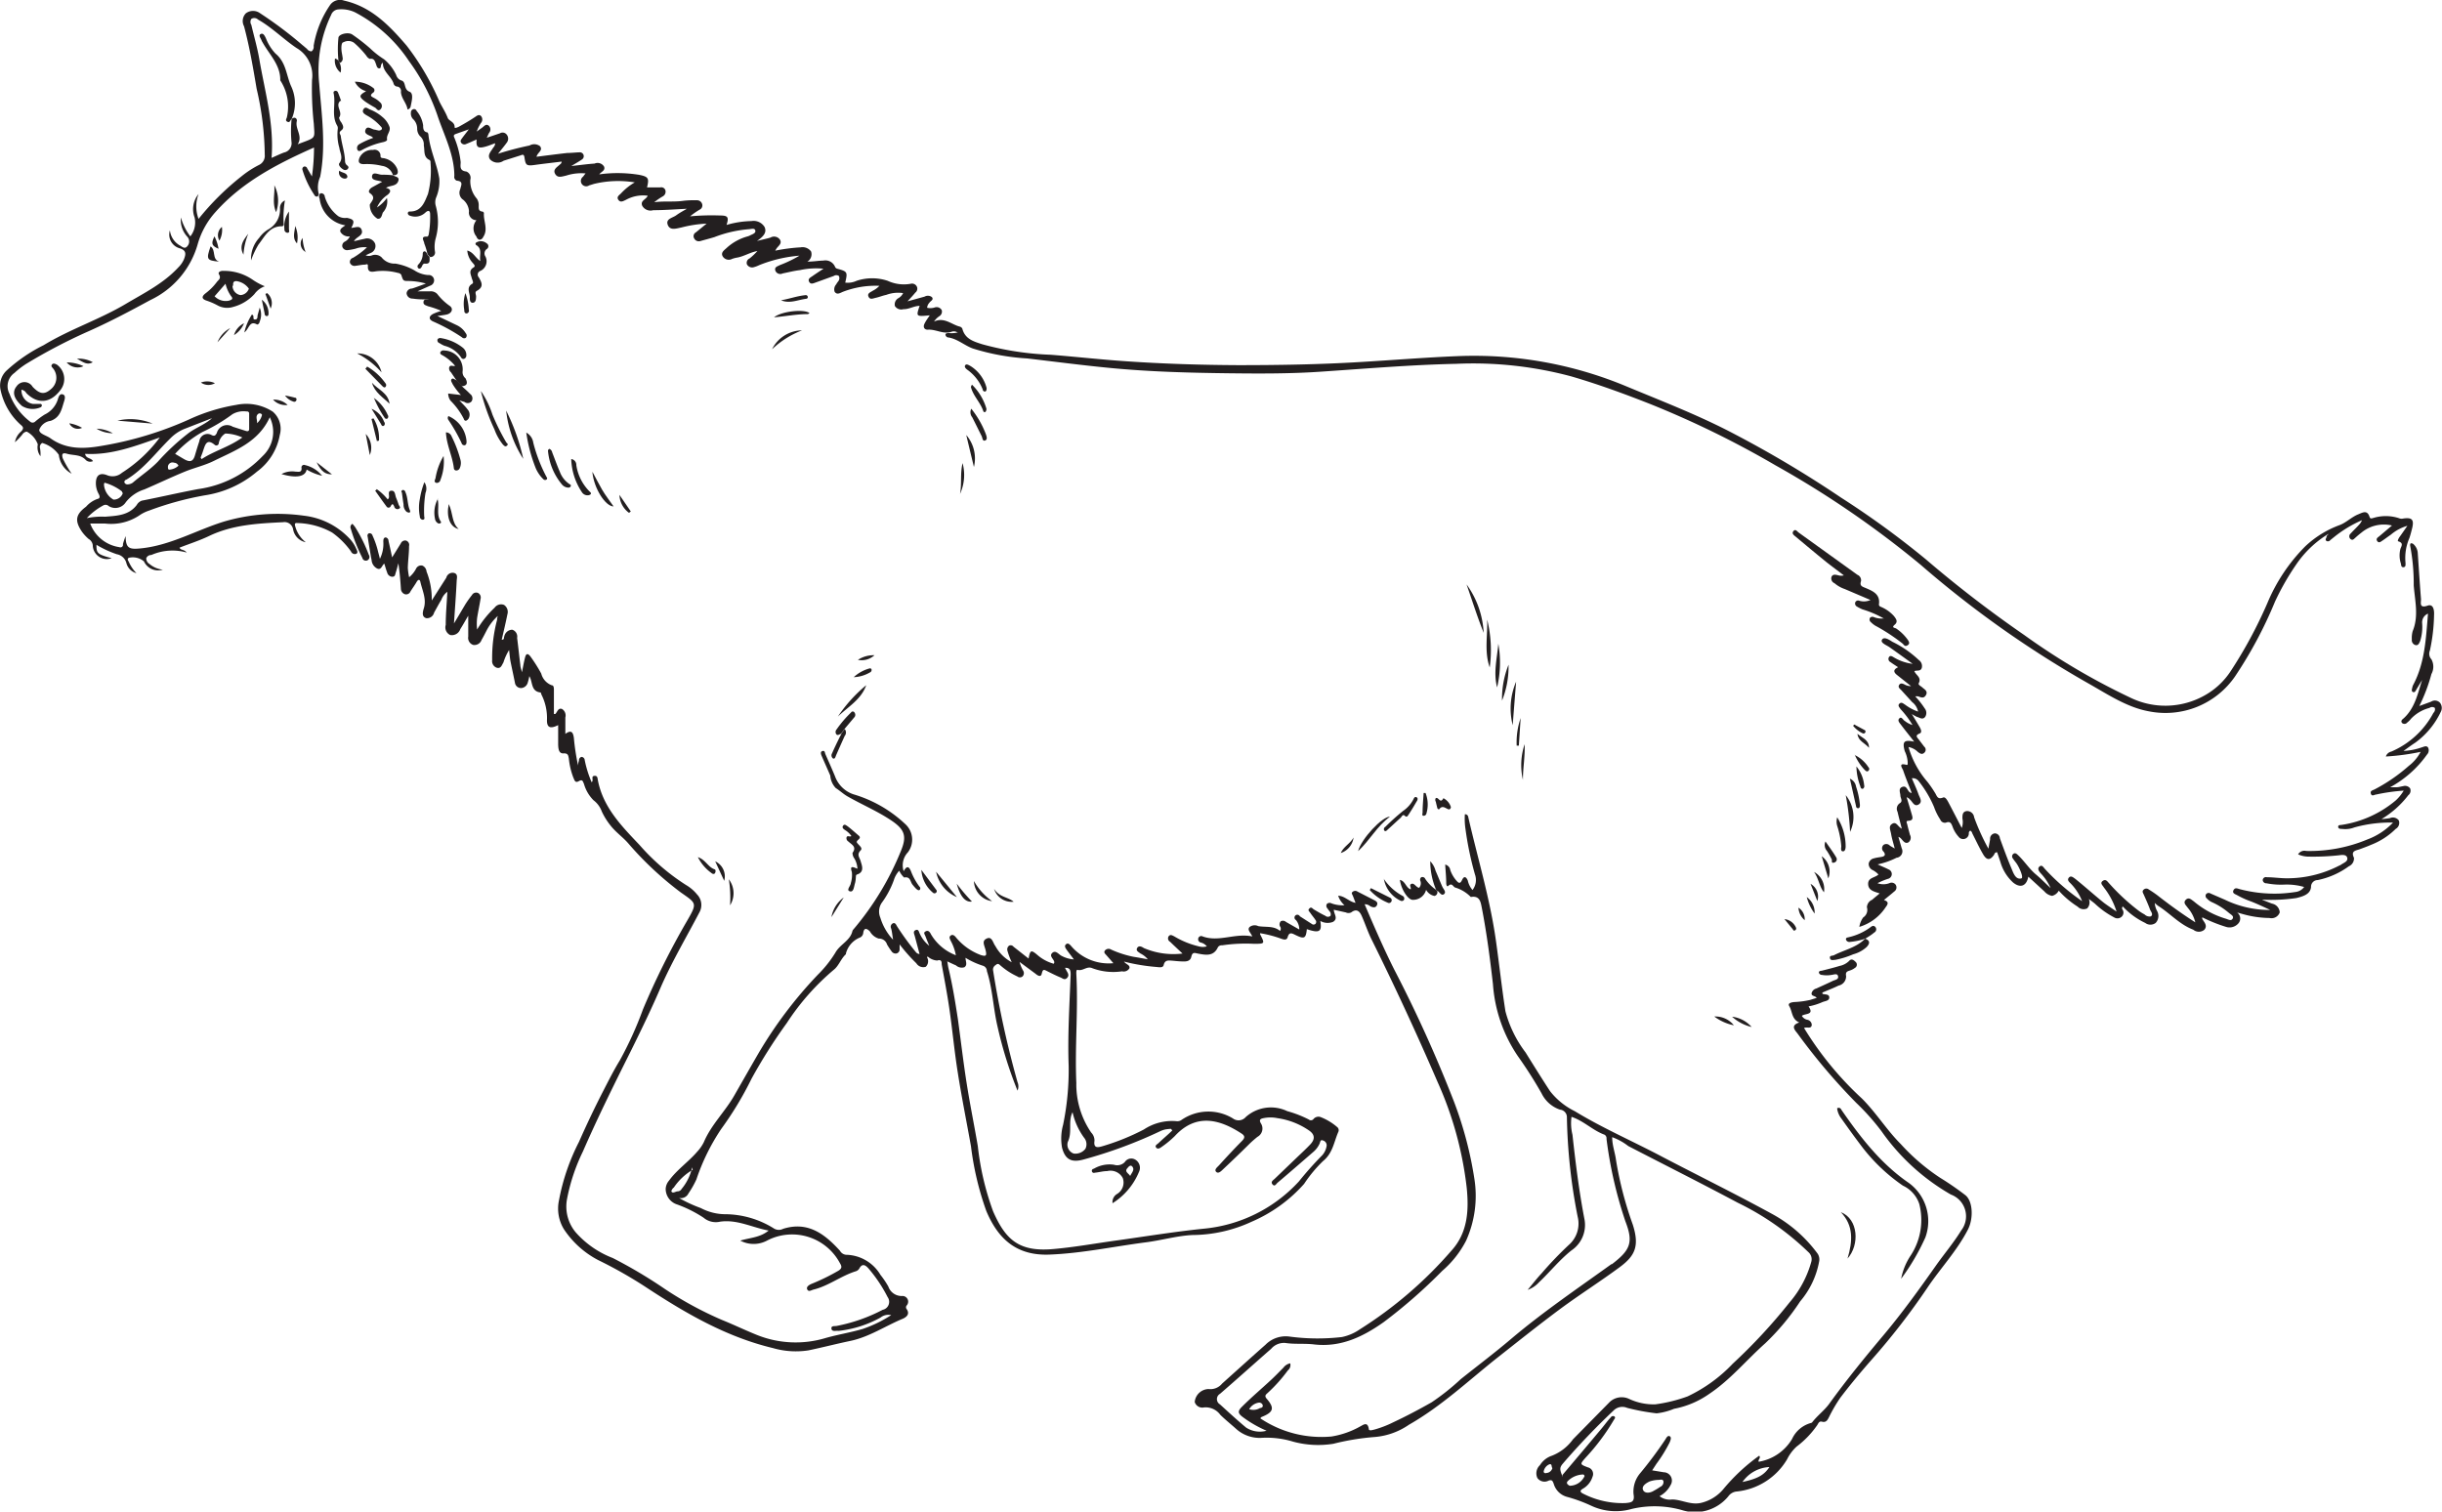 <svg id="Layer_1" data-name="Layer 1" xmlns="http://www.w3.org/2000/svg" viewBox="0 0 258.26 159.87"><defs><style>.cls-1{fill:#231f20;fill-rule:evenodd;}</style></defs><title>S08LFS2.2H5_C</title><path class="cls-1" d="M165.24,156c1.41-1.67,2.77-3.27,4.11-4.88,0.33-.39.63-0.82,1-1.21a0.28,0.28,0,0,1,.39-0.1c0.15,0.13,0,.25-0.07.38a22.79,22.79,0,0,1-3,4c-0.59.67-.59,0.68,0.25,1a0.72,0.72,0,0,1,.5,1,2.2,2.2,0,0,1-1,1.25c-0.37.21-.32,0.37,0,0.53a9.11,9.11,0,0,0,4.49,1c0.58-.06,1-0.08.85-0.94a3,3,0,0,1,.72-2.24,42.82,42.82,0,0,0,2.62-3.51c0.12-.18.25-0.49,0.48-0.38s0.08,0.45,0,.65a15.37,15.37,0,0,1-1.4,2.27l-0.45.69,1.22,0.2a0.88,0.88,0,0,1,.73,1.35,2.75,2.75,0,0,1-1.17,1.18,1.74,1.74,0,0,0,1.32.35c1,0,2,.63,3.11.35a4.41,4.41,0,0,0,2.28-1.4,20.15,20.15,0,0,1,3.83-3.58c0.22,0.26-.17.41-0.05,0.64a5.08,5.08,0,0,0,3.52-2.4,3.09,3.09,0,0,1,2-1.7,0.24,0.24,0,0,0,.13-0.07c0.54-.7,1.31-1.28,1.79-1.94,1.81-2.51,3.76-4.9,5.75-7.27s3.8-4.88,5.58-7.41c0.87-1.23,1.85-2.38,2.64-3.67a2.45,2.45,0,0,0-1.09-3.8,22.8,22.8,0,0,1-7.34-6.7,24.49,24.49,0,0,0-2.67-3,64.82,64.82,0,0,1-6.23-7.36c-0.29-.36-0.73-0.83.21-1.14-0.82-.34-0.72-1.16-1.06-1.72-0.21-.34.26-0.41,0.5-0.44a9.25,9.25,0,0,0,1.69-.22l0.71-.22c-0.18-.25-0.58-0.16-0.54-0.5a0.68,0.68,0,0,1,.5-0.49c0.58-.27,1.17-0.53,1.75-0.81,0.23-.11.63-0.14,0.55-0.49s-0.45-.16-0.7-0.14a2.83,2.83,0,0,1-1,0,0.33,0.33,0,0,1-.33-0.24c0-.2.19-0.18,0.33-0.21,0.62-.16,1.25-0.31,1.86-0.5a2,2,0,0,0,1-.52c0.25-.3.5-0.1,0.69,0.09a0.39,0.39,0,0,1-.07.64,1.65,1.65,0,0,1-.52.27c-0.31.1-.49,0.16-0.41,0.6a1,1,0,0,1-.8,1c-0.55.27-1.13,0.49-1.7,0.73a0.29,0.29,0,0,0,0,.14c0.26,0.1.7,0,.72,0.37s-0.43.39-.71,0.5a6.44,6.44,0,0,1-1.48.46c0.65,0.94-.38.72-0.71,1a0.87,0.87,0,0,0,.55.41,0.58,0.58,0,0,1,.5.55c-0.06.46-.48,0.18-0.82,0.32a34.56,34.56,0,0,0,6.12,7.46c1.51,1.51,2.62,3.33,4.12,4.83a21.76,21.76,0,0,0,4.16,3.56,30.72,30.72,0,0,1,2.63,1.81c0.83,0.61.91,2.47,0.31,3.65-1.16,2.26-2.91,4.1-4.31,6.19a74,74,0,0,1-5.91,7.62c-1.15,1.31-2.25,2.63-3.29,4a16.42,16.42,0,0,0-1.17,2c-0.16.31-.3,0.65-0.77,0.52-0.29-.08-0.38.19-0.49,0.36A9.75,9.75,0,0,1,190,153a4.58,4.58,0,0,0-1,1.34,7,7,0,0,1-5.37,3.41,1.23,1.23,0,0,0-.85.51,4.55,4.55,0,0,1-4.91,1.45,10.6,10.6,0,0,0-5.3-.12,6.11,6.11,0,0,1-4.29-.34,16.1,16.1,0,0,0-2.57-.94,2,2,0,0,1-1.39-1.37c-0.12-.32-0.18-0.46-0.53-0.35a0.93,0.93,0,0,1-1.2-.27,1.18,1.18,0,0,1,.27-1.36,2.38,2.38,0,0,1,1.27-1,5,5,0,0,0,2.23-1.74l3.8-3.86a1.84,1.84,0,0,1,2.1-.42,6.16,6.16,0,0,0,2.79.59,16.19,16.19,0,0,0,3.42-.84,15.94,15.94,0,0,0,4.78-3.46,58.06,58.06,0,0,0,6-6.47,11.14,11.14,0,0,0,2.3-4.28,1,1,0,0,0-.31-1.06,28.62,28.62,0,0,0-7.45-5.21c-3.84-2.05-7.73-4-11.59-6a6.21,6.21,0,0,0-1.7-.94c0,0.87.31,1.65,0.41,2.45a38.05,38.05,0,0,0,1.77,6.8c0.72,2.26.25,3.29-1.37,4.49-2.07,1.53-4.25,2.91-6.32,4.44-2.29,1.7-4.51,3.48-6.75,5.24-3,2.39-5.84,5.06-9.24,7a7.45,7.45,0,0,1-3.58,1.29,26,26,0,0,0-4.41.72,10.14,10.14,0,0,1-4.27-.23,9.52,9.52,0,0,0-3.29-.4,3.72,3.72,0,0,1-2.78-1c-0.54-.48-1.1-0.93-1.61-1.43a1.93,1.93,0,0,0-1.71-.79,0.84,0.84,0,0,1-1-.57,1.51,1.51,0,0,1,1.46-1.37,1.6,1.6,0,0,0,1.44-.58c1.53-1.37,3.05-2.75,4.59-4.11a3,3,0,0,1,2.53-.86,22.38,22.38,0,0,0,5.55.05,5.18,5.18,0,0,0,1.9-.82,43.41,43.41,0,0,0,9.7-8.34c1.71-1.89,1.83-4.25,1.6-6.59a37.62,37.62,0,0,0-3.1-11.26q-3.29-7.63-7-15.11c-0.38-.78-0.65-1.61-1-2.4-0.22-.51-0.55-0.83-1.12-0.39a0.65,0.65,0,0,1-.57,0l-1.27-.28c0,0.45.5,0.92-.08,1.28a1.55,1.55,0,0,1-1.35-.1c0.2,1.15-.1,1.32-1.42.87-0.1,1-.28,1.07-1.2.62-0.36-.17-0.66-0.37-0.83.23-0.1.35-.41,0.26-0.69,0.16a12,12,0,0,0-2.22-.58,0.24,0.24,0,0,0,0,.12c0.51,1,.51,1-0.68,1a16.85,16.85,0,0,0-3.33.16,0.49,0.49,0,0,0-.45.19c-0.45,1-1.28.84-2.09,0.69-0.34-.06-0.61-0.22-0.73.33s-0.66.51-1.1,0.49-0.69-.06-1-0.08-0.7-.08-0.82.46c-0.07.32-.46,0.24-0.77,0.21a20.46,20.46,0,0,1-3.43-.57c0.22,0.31.68,0.36,0.57,0.72a0.7,0.7,0,0,1-.77.31,6.32,6.32,0,0,1-3.15-.33c-0.59-.26-1,0.35-1.58.17-0.12,0-.12.29-0.11,0.45,0.21,3.84-.17,7.67,0,11.51a9,9,0,0,0,1.57,5.25,1.21,1.21,0,0,1,.35.88c-0.12.8,0.36,0.71,0.83,0.57a24.24,24.24,0,0,0,4.39-1.77,5.4,5.4,0,0,1,3.45-.88,0.76,0.76,0,0,0,.56-0.15,5,5,0,0,1,5.41-.14,1,1,0,0,0,1.36-.15,4,4,0,0,1,4.39-.62,11.83,11.83,0,0,1,2.27.88,0.35,0.35,0,0,0,.52-0.07,0.69,0.69,0,0,1,.69-0.2,6,6,0,0,1,1.84,1.11,0.43,0.43,0,0,1,.07.49c-0.46,1.06-.58,2.24-1.61,3.07a14.41,14.41,0,0,0-2,2.41,15.7,15.7,0,0,1-5.54,4,15.06,15.06,0,0,1-6.25,1.41c-1.68.08-3.31,0.57-5,.78-3.38.44-6.73,1.16-10.15,1.29s-5.4-1.59-6.67-4.61a31.45,31.45,0,0,1-1.62-6.84c-0.47-2.63-1-5.24-1.41-7.88-0.35-2.2-.55-4.41-0.87-6.62-0.23-1.59-.53-3.17-0.82-4.75,0-.24,0-0.55-0.48-0.4a1.65,1.65,0,0,1-1-.43,0.23,0.23,0,0,0-.07.09,0.81,0.81,0,0,1-.13,1,0.86,0.86,0,0,1-1-.37,18.19,18.19,0,0,1-1.77-2c0,0.23,0,.37,0,0.51a0.44,0.44,0,0,1-.32.45,0.51,0.51,0,0,1-.52-0.21,8.09,8.09,0,0,1-.49-0.74,0.87,0.87,0,0,0-.87-0.62A1.6,1.6,0,0,1,92,98.51c-0.36-.36-0.64-0.4-0.71.2a0.59,0.59,0,0,1-.4.47,2.5,2.5,0,0,0-1.43,1.67,0.15,0.15,0,0,1,0,.07c-0.52.47-.75,1.22-1.25,1.62a25.7,25.7,0,0,0-5,5.66,56.17,56.17,0,0,0-3.73,5.89,35.59,35.59,0,0,1-3.21,5.32,22.25,22.25,0,0,0-2.62,5.33,10.08,10.08,0,0,1-.84,1.48,0.89,0.89,0,0,1-1,.48,14.45,14.45,0,0,0,2.31,1.07,5.59,5.59,0,0,0,2.68.65,9.82,9.82,0,0,1,5.1,1.54,1,1,0,0,0,.93,0c2.64-.82,4.41.58,6,2.32a0.83,0.83,0,0,0,.64.43,4.33,4.33,0,0,1,3.65,2.13,9.39,9.39,0,0,1,.83,1.23,1.48,1.48,0,0,0,1.44,1,0.6,0.6,0,0,1,.5,1,0.3,0.3,0,0,0,0,.39c0.35,0.51,0,.82-0.38,1-1.87.77-3.57,1.94-5.58,2.36-1.48.31-2.94,0.69-4.43,1a8.72,8.72,0,0,1-3.75-.24c-5-1.2-9.3-3.72-13.51-6.49a46.5,46.5,0,0,0-5-2.83,9.78,9.78,0,0,1-3.6-3.25,4.19,4.19,0,0,1-.52-3.08,22.63,22.63,0,0,1,2.11-6.16c0.81-1.83,1.67-3.65,2.59-5.43,0.55-1.07,1.1-2.16,1.73-3.19A38.57,38.57,0,0,0,68,106.75a81.29,81.29,0,0,1,4.67-9.37c1.09-1.89,1-1.82-.68-3a35,35,0,0,1-5.56-5.2c-0.56-.64-1.29-1.15-1.83-1.83a7.31,7.31,0,0,1-.95-1.51,2.62,2.62,0,0,0-.89-1.21,4,4,0,0,1-1-1.72c-0.12-.25-0.14-0.53-0.55-0.29s-0.46-.15-0.58-0.39a7.89,7.89,0,0,1-.47-2c-0.06-.3-0.06-0.58-0.57-0.55s-0.54-.52-0.56-0.9c0-.69,0-1.38,0-2.09-0.86.43-1.23,0.27-1.18-.65a5.48,5.48,0,0,0-.6-2.6,0.65,0.65,0,0,0-.07-0.2c-1.06-.11-0.82-1.12-1.2-1.73a4.81,4.81,0,0,1-.16.66,0.78,0.78,0,0,1-.67.6,0.65,0.65,0,0,1-.69-0.55C54.31,71.46,54.15,70.74,54,70c-0.08-.39-0.1-0.79-0.16-1.25a5.69,5.69,0,0,0-.6,1.32c-0.17.26-.25,0.66-0.68,0.56a0.74,0.74,0,0,1-.51-0.81,15.67,15.67,0,0,1,.52-4.26c0-.09,0-0.18.08-0.42a5.54,5.54,0,0,0-1.16,1.49c-0.18.35-.36,0.71-0.56,1.05a0.8,0.8,0,0,1-.88.53,0.78,0.78,0,0,1-.53-0.88c0-.67,0-1.33,0-2.21-0.34.58-.57,1-0.84,1.42a0.94,0.94,0,0,1-1.07.62,0.89,0.89,0,0,1-.47-1.07c0-1.14.11-2.27,0.17-3.5a1.85,1.85,0,0,0-.63.84c-0.27.44-.51,0.9-0.77,1.36a0.77,0.77,0,0,1-.83.59c-0.49-.14-0.38-0.63-0.27-1,0.33-1-.14-1.9-0.35-2.83-0.07-.33-0.26-0.25-0.4,0s-0.43.66-.65,1a0.49,0.49,0,0,1-.61.29,0.63,0.63,0,0,1-.4-0.57c-0.06-.89-0.13-1.78-0.27-2.7-0.08.31-.16,0.63-0.26,0.94S41.8,61,41.46,61a0.59,0.59,0,0,1-.52-0.47c-0.11-.27-0.18-0.56-0.3-0.92-0.26.19-.31,0.71-0.75,0.52a1.09,1.09,0,0,1-.59-0.89c-0.16-.82-0.28-1.66-0.42-2.49A0.28,0.28,0,0,1,39,56.41a0.32,0.32,0,0,1,.4.24A9,9,0,0,1,40,58.41c0.06,0.21.11,0.41,0.18,0.69a3.55,3.55,0,0,0,.36-1.8c0-.18,0-0.45.26-0.46a0.38,0.38,0,0,1,.29.38c0.13,0.55.25,1.1,0.38,1.73,0.34-.54.62-1,0.92-1.48a0.5,0.5,0,0,1,.54-0.3,0.48,0.48,0,0,1,.33.59c0,0.77-.11,1.53-0.13,2.29a6.38,6.38,0,0,0,.14,1A2.87,2.87,0,0,0,44,60.15a0.59,0.59,0,0,1,.67-0.33,0.75,0.75,0,0,1,.44.63,7.77,7.77,0,0,1,.55,3.06l1.54-2.41A0.69,0.69,0,0,1,48,60.59c0.45,0.11.32,0.52,0.3,0.81-0.07,1.45-.18,2.91-0.29,4.54,0.45-.74.81-1.36,1.19-2,0.22-.35.47-0.7,0.71-1a0.51,0.51,0,0,1,.64-0.23,0.54,0.54,0,0,1,.27.64c-0.11.68-.26,1.36-0.36,2a5.44,5.44,0,0,0,0,1.23,10.65,10.65,0,0,1,1.85-2.31,0.84,0.84,0,0,1,1-.29,0.89,0.89,0,0,1,.35,1c-0.18.89-.39,1.78-0.6,2.68,0.32,0,.2-0.23.27-0.35a0.88,0.88,0,0,1,.84-0.71,0.76,0.76,0,0,1,.52.87c0.13,1,.22,1.92.34,2.87,0,0.19.08,0.38,0.17,0.76,0.13-.64.21-1.11,0.33-1.57s0.31-.42.56-0.11a16.32,16.32,0,0,1,1.15,1.82,1.8,1.8,0,0,0,1.12,1.24c0.25,0,.22.41,0.22,0.66,0,0.79,0,1.58,0,2.37a0.33,0.33,0,0,0,.15,0c0.22-.21.29-0.67,0.7-0.53a0.8,0.8,0,0,1,.36.9c0,0.54,0,1.09,0,1.74,0.68-.5.82-0.1,0.9,0.41a23.21,23.21,0,0,0,.45,2.94c0-.25.05-0.4,0.09-0.54a0.36,0.36,0,0,1,.28-0.38,0.37,0.37,0,0,1,.33.35,11.52,11.52,0,0,0,.73,2.33c0.25-.19-0.1-0.62.27-0.67s0.35,0.26.39,0.46c0.55,2.86,2.49,4.83,4.39,6.83a22.72,22.72,0,0,0,4.93,4.25,4.27,4.27,0,0,1,1.17,1,1.6,1.6,0,0,1,.24,1.91c-1.34,2.56-2.82,5.06-4,7.72-1,2.34-2.11,4.64-3.24,6.92-1.76,3.52-3.49,7-5.08,10.65a20,20,0,0,0-1.67,5,4.26,4.26,0,0,0,.91,3.53,10,10,0,0,0,3.92,2.72,50.51,50.51,0,0,1,5.55,3.3,38.2,38.2,0,0,0,6,3.25c1.24,0.5,2.44,1.08,3.68,1.58a11,11,0,0,0,7.33.32c1.28-.36,2.61-0.57,3.89-0.95a13.38,13.38,0,0,0,3-1.46,1.35,1.35,0,0,0-1.13.26,11.76,11.76,0,0,1-4.35,1.4,1.32,1.32,0,0,1-.22,0c-0.23,0-.58.09-0.62-0.23s0.33-.25.53-0.28a17.67,17.67,0,0,0,4.89-1.71,0.86,0.86,0,0,0,.52-1.35,15.27,15.27,0,0,0-2-3c-0.33-.38-0.68-0.61-1,0a0.67,0.67,0,0,1-.35.27c-1.56.48-2.88,1.55-4.48,1.94-0.22.05-.51,0.28-0.66,0s0.17-.48.41-0.59a22.14,22.14,0,0,0,2.87-1.4c0.4-.25.39-0.45,0.16-0.82a5.73,5.73,0,0,0-7.7-2.37,3,3,0,0,1-2.83,0c1.09-.32,2.09-0.32,3-1.06-1.76-.33-3.33-1.2-5.14-0.94a2,2,0,0,1-1.74-.42,13.14,13.14,0,0,0-2.91-1.44,1.74,1.74,0,0,1-1.1-1.62,1.45,1.45,0,0,1,.35-0.86c0.85-1.17,2.08-2,3-3.08a4.23,4.23,0,0,0,.69-1c0.77-1.82,2.22-3.2,3.19-4.88,0.86-1.5,1.71-3,2.58-4.5a45.19,45.19,0,0,1,6.29-8.33,12.35,12.35,0,0,0,1.84-2.31c0.5-.91,1.58-1.27,1.81-2.3a0.46,0.46,0,0,1,.12-0.19,30.51,30.51,0,0,0,5-8.26c0.65-1.56.44-2.27-1-3.24s-3.09-1.67-4.62-2.54c-0.46-.26-0.83-0.62-1.27-0.9a2.12,2.12,0,0,1-.57-1.31c-0.3-.7-0.62-1.4-0.92-2.1-0.07-.17-0.16-0.43.1-0.5s0.24,0.2.31,0.35c0.34,0.77.68,1.53,1,2.3A3.15,3.15,0,0,0,90.23,84a13.56,13.56,0,0,1,5.49,3.14,2.22,2.22,0,0,1,.3,3,2,2,0,0,0-.45,2c0.33-.6.56-0.51,0.77,0a6.7,6.7,0,0,0,.89,1.62,0.25,0.25,0,0,1,.06.33c-0.14.15-.27,0-0.38-0.07a5.7,5.7,0,0,1-.39-0.44c-0.26-.29-0.21-0.91-0.9-0.77a2.21,2.21,0,0,1-.52-0.72,2.6,2.6,0,0,0-.57,1,9.45,9.45,0,0,1-1.29,2.41,1.65,1.65,0,0,0-.14,1.55,5.9,5.9,0,0,0,1.35,2.34c-0.08-.48-0.11-0.84-0.2-1.18a0.4,0.4,0,0,1,.19-0.56c0.24-.09.33,0.15,0.43,0.32a28.46,28.46,0,0,0,2,2.74,0.53,0.53,0,0,0,.38.19l-0.5-1.88c-0.06-.23-0.23-0.52.09-0.65s0.34,0.21.44,0.39a3.37,3.37,0,0,0,1,1.27c-0.13-.31-0.26-0.62-0.38-0.94s-0.28-.44,0-0.59,0.45,0.09.56,0.32a5.19,5.19,0,0,0,2.63,2.21,5.16,5.16,0,0,0-.55-1.54c-0.08-.19-0.21-0.38,0-0.54s0.41,0,.56.19a6.19,6.19,0,0,0,2.63,1.87c0.56,0.17.64,0.07,0.51-.49s-0.45-1,.12-1.26,0.65,0.48.91,0.8a4.22,4.22,0,0,0,1.73,1.71,7.67,7.67,0,0,1-.46-1.23,0.49,0.49,0,0,1,.19-0.53,0.38,0.38,0,0,1,.46.12l1.59,1.25c0.17-.91.27-0.94,0.92-0.39a4.43,4.43,0,0,0,1.74.94,0.39,0.39,0,0,0,.06-0.14c0-.34-0.59-0.65-0.22-1s0.69,0.17,1,.31a3.2,3.2,0,0,0,1.29.37c-0.28-.38-0.53-0.7-0.75-1-0.11-.17-0.31-0.4-0.08-0.6s0.43,0.06.59,0.24a5.2,5.2,0,0,0,4.42,1.76l-0.72-.82c-0.12-.15-0.33-0.28-0.19-0.5a0.5,0.5,0,0,1,.67-0.12,10.88,10.88,0,0,0,2.4.77c0.46,0.07.92,0.16,1.48,0.26a2.34,2.34,0,0,0-.79-0.62c-0.18-.15-0.5-0.28-0.34-0.57s0.46-.17.71,0a7.94,7.94,0,0,0,4.09.58c-0.5-.47-0.91-0.85-1.31-1.24a0.41,0.41,0,0,1-.16-0.58c0.19-.25.39-0.09,0.59,0a9.08,9.08,0,0,0,2.6,1.06,1.52,1.52,0,0,0,.85,0,1.16,1.16,0,0,0-.67-0.41,0.36,0.36,0,0,1-.24-0.41,0.32,0.32,0,0,1,.47-0.23c1.73,0.63,3.42-.38,5.25,0-0.19-.43-0.57-0.71-0.28-1a0.87,0.87,0,0,1,.91-0.09c0.79,0.14,1.64-.06,2.3.51a0.39,0.39,0,0,0,0-.48,0.49,0.49,0,0,1,.09-0.55,0.5,0.5,0,0,1,.55.08l1.4,0.8a1.58,1.58,0,0,0-.35-1,0.3,0.3,0,1,1,.41-0.4l1.25,0.8a0.3,0.3,0,0,0,.4,0,0.31,0.31,0,0,0,0-.41c-0.16-.25-0.36-0.47-0.52-0.71s-0.32-.31-0.12-0.51,0.31,0,.46.1c0.4,0.24.81,0.48,1.23,0.68a0.4,0.4,0,0,0,.54,0,0.46,0.46,0,0,0-.1-0.48c-0.08-.1-0.15-0.19-0.22-0.3a0.38,0.38,0,0,1-.06-0.48,0.42,0.42,0,0,1,.48-0.06,3.27,3.27,0,0,0,1.38.2,2.32,2.32,0,0,1-.67-1c0.68,0,1.13.62,1.84,0.75-0.11-.28-0.19-0.51-0.28-0.73s-0.21-.31,0-0.46a0.42,0.42,0,0,1,.49,0l1.72,0.88c0.22,0.11.48,0.25,0.33,0.56s-0.43.24-.7,0.11a0.87,0.87,0,0,0-.6-0.21c1,2.33,2,4.65,3.13,6.9a141.15,141.15,0,0,1,6.33,14,40,40,0,0,1,2.15,8.16,11.54,11.54,0,0,1-.88,6.52,10.68,10.68,0,0,1-2.52,3.19,55.11,55.11,0,0,1-6.19,5.42c-2.21,1.56-4.54,2.69-7.38,2.36-1-.12-2,0-3-0.15a1.78,1.78,0,0,0-1.53.62c-1.81,1.58-3.59,3.19-5.41,4.76a0.64,0.64,0,0,0,0,1.11c0.91,0.83,1.82,1.67,2.77,2.46a2.67,2.67,0,0,0,2.16.33,12.28,12.28,0,0,1-2.44-1.39c-0.59-.42-0.67-0.66-0.14-1.17,1-1,2.07-1.9,3.1-2.86,0.43-.4.84-0.83,1.26-1.25a1.19,1.19,0,0,1,.72-0.46,0.72,0.72,0,0,1-.25.75,16.29,16.29,0,0,1-2.13,2.38c-0.17.16-.38,0.29-0.12,0.6,0.87,1,.75,1.44-0.54,1.95a0.48,0.48,0,0,0-.12.14,11.6,11.6,0,0,0,7.52,1.92,9.06,9.06,0,0,0,3.05-1.07c0.29-.14.77-0.56,0.9,0.26,0,0.26.39,0.12,0.58,0.08a11.09,11.09,0,0,0,2-.77c1.39-.65,2.75-1.37,4.07-2.12a24.81,24.81,0,0,0,3.08-2.45c1.78-1.42,3.6-2.79,5.33-4.26,3.37-2.85,7-5.31,10.6-7.9l0.06,0c1.93-1.48,2.29-2.28,1.42-4.52a44.46,44.46,0,0,1-2-8.73,0.44,0.44,0,0,0-.21-0.44c-1.24-.45-2.18-1.45-3.49-1.89a5,5,0,0,0,.1,1.89c0.33,3,.7,6,1.28,9a3.24,3.24,0,0,1-1.39,3.24c-1.26,1-2.27,2.28-3.44,3.38a2.91,2.91,0,0,1-1.19.79c0.49-.58.95-1.19,1.47-1.74a38.26,38.26,0,0,1,2.87-3,3,3,0,0,0,.95-3,59,59,0,0,1-1.14-10.59,0.8,0.8,0,0,0-.73-0.73,3.36,3.36,0,0,1-1.94-1.71,44.81,44.81,0,0,0-2.51-3.94,15.47,15.47,0,0,1-2.64-7.63c-0.31-2.7-.66-5.4-1.18-8.08-0.12-.6-0.21-1.27-1.1-1.14a0.09,0.09,0,0,1-.07,0,3.87,3.87,0,0,0-1.67-1c-0.22-.12-0.32-0.52-0.7-0.17-0.16.15-.21-0.12-0.22-0.25,0-.66-0.07-1.31-0.11-2a0.7,0.7,0,0,1,.54.59,3.43,3.43,0,0,0,.63,1.09c0.23,0.26.4,0.42,0.62-.06s0.45-.29.6,0.07a2.26,2.26,0,0,0,.5,1,1.73,1.73,0,0,0,.26-1.64,34,34,0,0,1-1-4.78,7.42,7.42,0,0,1-.07-1.59,0.33,0.33,0,0,1,.36.3c1,4.37,2.31,8.66,2.93,13.1,0.35,2.48.62,5,1,7.43a12.41,12.41,0,0,0,2.13,4.36c0.85,1.37,1.7,2.73,2.58,4.08a7.51,7.51,0,0,0,2.62,2.13c3,1.83,6.24,3.22,9.34,4.87,3.83,2,7.73,3.92,11.53,6a14.68,14.68,0,0,1,4.83,4.22,1.12,1.12,0,0,1,.14.85,9,9,0,0,1-2,4.18,25.13,25.13,0,0,1-3.7,4.44c-2,1.78-3.68,3.85-5.91,5.34a9.57,9.57,0,0,1-3.73,1.58,6.69,6.69,0,0,1-1.84.48,22.76,22.76,0,0,1-3.12-.58,1.3,1.3,0,0,0-1.42.27,75.32,75.32,0,0,0-5.38,5.63c-0.36.43-.34,0.63,0,1.42m-65.1-54.58c0.05,0.29.07,0.51,0.12,0.72,0.43,1.78.72,3.58,1,5.39,0.31,2.25.57,4.51,0.92,6.75s0.81,4.48,1.19,6.71a29.18,29.18,0,0,0,1.62,6.91c1.29,2.93,2.67,4.26,6.17,4,2.34-.19,4.65-0.62,7-0.94,3-.42,6.07-0.92,9.11-1.23a15.63,15.63,0,0,0,10.06-5,36.68,36.68,0,0,1,2.47-2.77,1.92,1.92,0,0,0,.45-0.92,0.53,0.53,0,0,0-.38-0.64c-0.29-.13-0.28.2-0.36,0.35a2.5,2.5,0,0,1-.62.83c-1.27,1.1-2.54,2.21-3.82,3.29-0.14.12-.29,0.45-0.52,0.19s0-.42.19-0.58l2.25-2.16c0.52-.5,1.07-1,1.54-1.5s0.55-1-.12-1.47a7.84,7.84,0,0,0-3.35-1.31,3.69,3.69,0,0,0-1.48,0c-0.3.06-.5,0.16-0.27,0.55a1,1,0,0,1-.37,1.43c-0.27.22-.53,0.44-0.78,0.68q-1.39,1.38-2.83,2.73c-0.2.19-.51,0.53-0.75,0.29s0.14-.51.31-0.7c0.78-.86,1.57-1.71,2.39-2.54,0.31-.31.4-0.53,0-0.8-2.31-1.52-4.82-2.2-7.08.26a10.35,10.35,0,0,1-1.37,1.13c-0.17.13-.43,0.3-0.6,0.08s0.12-.35.25-0.47c0.48-.46,1-0.89,1.46-1.34l-0.14-.17a5,5,0,0,0-.58.06,2.65,2.65,0,0,0-.56.19,48.69,48.69,0,0,1-8.13,3c-1.25.34-1.92,0-2.25-1.25a5.48,5.48,0,0,1,.11-2.42,28.82,28.82,0,0,0,.59-6.24c-0.12-3.22.09-6.43,0.21-9.65,0-.48-0.08-0.74-0.6-0.72l0.14,0.26c0.14,0.26.36,0.52,0.08,0.81s-0.51,0-.74-0.07c-0.43-.18-0.85-0.39-1.27-0.6s-0.54-.33-0.67.23c-0.08.38-.41,0.21-0.65,0l-1.69-1.25a3.47,3.47,0,0,0,.37.91,0.49,0.49,0,0,1-.06.62,0.43,0.43,0,0,1-.55,0,7.36,7.36,0,0,1-1.74-1.12c-0.17-.13-0.28-0.33-0.55-0.08a0.54,0.54,0,0,0-.27.58,102.31,102.31,0,0,0,2.58,11.8,1.15,1.15,0,0,1,0,.9,43.14,43.14,0,0,1-2.11-6.76c-0.46-1.95-.52-4-1.13-5.89a0.59,0.59,0,0,0-.39-0.55,8.33,8.33,0,0,1-1.87-.85c0,0.37.24,0.75-.12,1a0.91,0.91,0,0,1-.89-0.2c-0.27-.11-0.53-0.24-0.88-0.4m13.21,15.93c-0.5,1,0,2.11-.5,3.14a1,1,0,0,0,.61,1.23,1.33,1.33,0,0,0,1.25-.5,1.07,1.07,0,0,0-.14-1.17,7.24,7.24,0,0,1-1.22-2.7m-40.17,6.09a6.19,6.19,0,0,0-2,1.88A0.66,0.66,0,0,0,71,126c0.15,0.28.44,0,.67,0a0.49,0.49,0,0,0,.42-0.26,5.29,5.29,0,0,0,1.11-2.28m102.1,33.06a3.34,3.34,0,0,0-.83.16c-0.37.17-.87,0.49-0.71,0.89s0.73,0.36,1.14.1a7.1,7.1,0,0,0,.69-0.42,0.55,0.55,0,0,0,.33-0.6c-0.1-.27-0.38-0.11-0.62-0.13m11.83-1.36a3.69,3.69,0,0,0-2.85,1.58c1.6-.34,2.3-0.74,2.85-1.58m-19.56,1a0.18,0.18,0,0,0-.22-0.21,2.41,2.41,0,0,0-1.53.68c-0.25.24,0,.41,0.19,0.51a1.76,1.76,0,0,0,1.56-1m-35.43-7.09a1.35,1.35,0,0,0,1.11-.13c0.15,0,.37-0.1.28-0.34a0.39,0.39,0,0,0-.42-0.23,1.43,1.43,0,0,0-1,.69m32.06,6.22c-0.12-.12,0-0.47-0.31-0.39a1,1,0,0,0-.59.7c-0.06.19,0.12,0.28,0.27,0.22a0.7,0.7,0,0,0,.64-0.53" transform="translate(0 0)"/><path class="cls-1" d="M101.3,35.19a0.7,0.7,0,0,0-.67-0.1c-0.88.3-1.66-.29-2.52-0.22-0.36,0-.51-0.28-0.34-0.63s0.36-.58.56-0.89c-1.46.14-1.46,0.14-1.07-1-0.6,0-1.12.37-1.72,0.35a0.79,0.79,0,0,1-.9-0.34A0.76,0.76,0,0,1,95,31.54,1.19,1.19,0,0,0,95.51,31a3.6,3.6,0,0,0-1.79.19c-0.36.07-.71,0.22-1.07,0.3s-0.64.24-.8-0.12,0.24-.47.47-0.63A2.3,2.3,0,0,0,93,30.23a9.57,9.57,0,0,0-3.85.63c-0.28.11-.62,0.37-0.88,0a0.78,0.78,0,0,1,.19-0.81c0-.09.11-0.16,0.15-0.25a0.54,0.54,0,0,0,.11-0.61,0.49,0.49,0,0,0-.55,0l-1.88.68c-0.26.09-.55,0.25-0.72-0.07s0.16-.46.37-0.61,0.69-.47,1.15-0.77a8.07,8.07,0,0,0-2.5.15c-0.61.07-1.21,0.23-1.82,0.35a0.56,0.56,0,0,1-.76-0.27c-0.15-.41.21-0.47,0.46-0.61a13.17,13.17,0,0,0,2.08-1,14.44,14.44,0,0,0-4.25,1,3.17,3.17,0,0,1-.55.21,0.62,0.62,0,0,1-.76-0.3,0.51,0.51,0,0,1,.29-0.62,6.61,6.61,0,0,0,.82-0.78c-0.78.13-1.46,0.6-2.24,0.71a3.13,3.13,0,0,0-.43.12,0.75,0.75,0,0,1-1-.27c-0.22-.4.14-0.63,0.39-0.86A5.37,5.37,0,0,1,79.07,25a1.19,1.19,0,0,0,.27-0.11c0.23-.12.61-0.22,0.54-0.51s-0.43-.15-0.66-0.14a12.83,12.83,0,0,0-3.67.84c-0.5.15-1,.28-1.5,0.42a0.54,0.54,0,0,1-.63-0.28,0.45,0.45,0,0,1,.17-0.64l1.14-.93a13,13,0,0,0-2.67.41c-0.52.1-1.2,0.36-1.44-.28s0.51-.73.88-1,0.7-.44,1.14-0.7c-1.26.06-2.41,0.15-3.56,0.15a1,1,0,0,1-1.16-.47c-0.23-.55.42-0.65,0.58-1.06a3.74,3.74,0,0,0-2.31.44c-0.27.12-.56,0.32-0.79,0s0.09-.5.27-0.68a6.25,6.25,0,0,1,1.46-1.17,10.88,10.88,0,0,0-4.31.16c-0.17.05-.33,0.11-0.5,0.15a0.56,0.56,0,0,1-.65-0.92,4.23,4.23,0,0,1,.26-0.34,5.21,5.21,0,0,0-2.08.24c-0.41.08-.87,0.29-1.14-0.19s0.23-.72.51-1a0.36,0.36,0,0,0,.18-0.3c-0.94.12-1.88,0.22-2.81,0.35s-1,.05-1.13-0.83c-0.06-.35-0.25-0.23-0.43-0.17L53.26,17a1.1,1.1,0,0,1-1.43-.14c-0.34-.48.12-0.86,0.34-1.26a0.59,0.59,0,0,0,.19-0.45c-0.37.13-.73,0.29-1.1,0.38-0.74.19-.93,0-0.85-0.78-0.37.16-.73,0.33-1.09,0.47a0.42,0.42,0,0,1-.54-0.11c-0.16-.22,0-0.36.11-0.52s0.39-.51.69-0.91l-1.38.49c-0.36.13-.15,0.34-0.09,0.54a9.3,9.3,0,0,1,.61,2.43c0,0.39-.17.92,0.6,1a0.72,0.72,0,0,1,.42.87A2.82,2.82,0,0,0,50.42,21a1.21,1.21,0,0,1,.21.69c0,0.34-.06.65,0.41,0.69a0.22,0.22,0,0,1,.14.15c-0.07.85,0.48,1.71-.08,2.54a0.46,0.46,0,0,1-.4.29,0.48,0.48,0,0,1-.31-0.34,1.35,1.35,0,0,1,0-1.73,0.8,0.8,0,0,1-.79-0.94A1.73,1.73,0,0,0,49,21.14,0.89,0.89,0,0,1,48.68,20c0.06-.36.38-0.83-0.37-0.89a0.42,0.42,0,0,1-.26-0.49c0-2.32-1.11-4.35-1.81-6.48a21.62,21.62,0,0,0-3-5.7A15.46,15.46,0,0,0,37.54,1.3,3.4,3.4,0,0,0,35.73,1a0.87,0.87,0,0,0-.71.58,13.55,13.55,0,0,0-1.26,7.28c0.25,3.27.74,6.55,0.1,9.84a2.73,2.73,0,0,0-.17,1.73,0.26,0.26,0,0,1-.16.36,0.28,0.28,0,0,1-.29-0.18A9.79,9.79,0,0,1,32,18a0.29,0.29,0,0,1,.14-0.38,0.28,0.28,0,0,1,.35.19c0.14,0.23.27,0.46,0.5,0.85a21.86,21.86,0,0,0,.22-3.06c-3.9,1.74-7.6,3.64-10.45,6.86a8.58,8.58,0,0,0-1.87,3.43,9.35,9.35,0,0,1-5,5.85c-2.22,1.21-4.44,2.38-6.76,3.4a58.36,58.36,0,0,0-6.37,3.35,8.88,8.88,0,0,0-1.23.95A1.71,1.71,0,0,0,1,41.64a6.51,6.51,0,0,0,2.17,2.94,0.39,0.39,0,0,0,.56,0,8.36,8.36,0,0,1,1-.74A2.65,2.65,0,0,0,6.1,42.29c0.08-.27.19-0.69,0.54-0.58s0.2,0.54.12,0.8c-0.25.79-.39,1.64-1.4,2a1.48,1.48,0,0,0-1.21.95c0,0.44.77,0.59,1.18,0.89,1.63,1.18,3.46,1.14,5.33.82A37.44,37.44,0,0,0,20,44.36a19.38,19.38,0,0,1,5-1.54,5.16,5.16,0,0,1,3.85.72A2.39,2.39,0,0,1,29.59,46a6.11,6.11,0,0,1-2.41,3.88,11.07,11.07,0,0,1-5.53,2.51A33.28,33.28,0,0,0,15.77,54a4,4,0,0,0-1.06.53,5.39,5.39,0,0,1-3.61.84c-0.51,0-1,0-1.56,0a3.89,3.89,0,0,0,3.09,2.5A0.27,0.27,0,0,0,13,57.55a6.94,6.94,0,0,1,.29-0.85c0,1.3.39,1.42,1.58,1.3,3.16-.31,5.88-1.93,8.83-2.84a20.12,20.12,0,0,1,8.43-.62A7.84,7.84,0,0,1,37,57a3.62,3.62,0,0,1,.68,1.05c0.08,0.17.21,0.4,0,.52a0.43,0.43,0,0,1-.56-0.25,8.52,8.52,0,0,0-2-2,7.93,7.93,0,0,0-3.67-1c-0.4-.06-0.24.29-0.19,0.47a3.16,3.16,0,0,0,1.08,1.56A1.69,1.69,0,0,1,31,56a0.92,0.92,0,0,0-1.07-.77c-2.67.13-5.34,0.27-7.82,1.46-1,.48-2.07.82-3.12,1.23,0.11,0.3.45,0.15,0.76,0.52A5.56,5.56,0,0,0,16,58.7a0.56,0.56,0,0,0-.53.33,0.68,0.68,0,0,0,.34.62,2.6,2.6,0,0,0,1.41.6,1.65,1.65,0,0,1-2-.88A1.83,1.83,0,0,0,13.61,59c-0.17.12-.09,0.26,0,0.39a4,4,0,0,0,.82,1.23,1.49,1.49,0,0,1-1.07-1.09,1.26,1.26,0,0,0-1-.91,11,11,0,0,1-2.16-1c0,0.88.06,1,1.61,1.42a1.49,1.49,0,0,1-2-1.39A0.89,0.89,0,0,0,9.37,57a4.52,4.52,0,0,1-.7-0.76c-0.78-1.15-.69-1.82.43-2.65a2.88,2.88,0,0,1,1.2-.82c0.31-.05.26-0.3,0.14-0.52a2.31,2.31,0,0,1-.3-1.14c0-.83.41-1.16,1.19-0.85A1.51,1.51,0,0,0,12.9,50a15,15,0,0,0,4-3.73C14.27,47.19,11.77,48.16,9,48c0.08,0.53.64,0.4,0.83,0.77a0.68,0.68,0,0,1-.75-0.11c-0.55-.62-1.32-0.47-2-0.67-0.5-.15-0.57.07-0.44,0.49a11.05,11.05,0,0,0,.94,1.62,2.58,2.58,0,0,1-1.36-2,3.29,3.29,0,0,0-1.75-1.25,0.48,0.48,0,0,0-.25.49,3.48,3.48,0,0,1,.06.91A1.53,1.53,0,0,1,4,47a2.48,2.48,0,0,0-1.17-1.35,0.65,0.65,0,0,0-.48.32,7.34,7.34,0,0,1-.77.8,1.92,1.92,0,0,1,.67-1.15c0.27-.3.24-0.45-0.07-0.7A6.83,6.83,0,0,1,.07,41.29a2.17,2.17,0,0,1,.64-2.11,16.74,16.74,0,0,1,3.9-2.67c2.78-1.69,5.9-2.71,8.68-4.36,1.95-1.16,4-2.16,5.59-3.89a2.7,2.7,0,0,0,.58-0.85c0.21-.55.26-0.94-0.49-1.16a1.5,1.5,0,0,1-1-1.89,2.11,2.11,0,0,0,1,1.57c0.26,0.13.55,0.47,0.84,0.11a0.74,0.74,0,0,0,0-1A2.62,2.62,0,0,1,19.13,23a5.94,5.94,0,0,0,1,2,2.37,2.37,0,0,0,.45-2A2.5,2.5,0,0,1,21,20.52,3.71,3.71,0,0,0,21,23.15a28.16,28.16,0,0,1,4.55-4.51,10.37,10.37,0,0,1,1.87-1.21A1.06,1.06,0,0,0,28,16.38a31.88,31.88,0,0,0-.86-7C26.77,7.18,26.4,5,25.81,2.78A1.17,1.17,0,0,1,26,1.41a1.26,1.26,0,0,1,1.52,0A42.18,42.18,0,0,1,32,4.78c0.16,0.12.3,0.26,0.46,0.38a0.58,0.58,0,0,0,.49.27,0.6,0.6,0,0,0,.22-0.58A10.74,10.74,0,0,1,34.93.5,1.28,1.28,0,0,1,36.38.06C39.27,0.71,41.17,2.69,43,4.82a26.9,26.9,0,0,1,3.48,5.94c0.28,0.57.64,1.1,0.87,1.71,0.13,0.34.76,0.41,0.73,1,0,0.13.31,0,.45-0.07,0.56-.31,1.12-0.63,1.67-1,0.21-.13.42-0.35,0.66-0.14a0.56,0.56,0,0,1,0,.75,4.21,4.21,0,0,0-.44.9l0.6-.43c0.22-.17.41-0.43,0.7-0.16a0.55,0.55,0,0,1,0,.74c-0.07.13-.12,0.26-0.24,0.51l1.39-.47a0.55,0.55,0,0,1,.73.15,0.68,0.68,0,0,1,0,.83c-0.25.35-.53,0.68-0.93,1.18A33.45,33.45,0,0,1,56,15.39a1,1,0,0,1,1.11.07c0.35,0.46-.27.66-0.37,1.12,1.11-.14,2.18-0.28,3.24-0.4,0.44,0,.89-0.06,1.33-0.07a0.41,0.41,0,0,1,.23.76c-0.32.22-.66,0.41-1.12,0.69,0.92-.1,1.69-0.21,2.46-0.26a0.8,0.8,0,0,1,1,.31c0.18,0.43-.31.55-0.5,0.83a14.23,14.23,0,0,1,4.21.05c1,0.2,1.07.37,0.84,1.33h1.41a0.45,0.45,0,0,1,.53.3,0.56,0.56,0,0,1-.26.64,6.5,6.5,0,0,0-.92.63c1.05-.15,2.1,0,3.14-0.16a10.42,10.42,0,0,1,1.41-.05,0.56,0.56,0,0,1,.53.45,0.49,0.49,0,0,1-.29.55,8.25,8.25,0,0,0-1,.7,24.73,24.73,0,0,1,3.13-.09c0.86,0,1,.15.73,1a10,10,0,0,1,2.63-.41,1.36,1.36,0,0,1,1.39.63c0.26,0.59-.12,1-0.8,1.47,0.63-.15,1-0.23,1.42-0.35a0.75,0.75,0,0,1,1,.21c0.24,0.39-.11.63-0.32,0.89a2.89,2.89,0,0,0-.17.28,19,19,0,0,1,2.68-.35,1.12,1.12,0,0,1,1.11.44,0.92,0.92,0,0,1-.39,1.07c0.64,0,1.16-.1,1.68-0.11a1.11,1.11,0,0,1,1.23.63,0.34,0.34,0,0,0,.25.23c1.08,0.3,1.1.34,0.84,1.47a2.21,2.21,0,0,0,1.2-.19,5.2,5.2,0,0,1,3.29,0,4.07,4.07,0,0,0,2.5.3,0.56,0.56,0,0,1,.6.35,0.52,0.52,0,0,1-.18.6c-0.26.32-.55,0.62-0.82,0.92l1.81-.5a0.68,0.68,0,0,1,.77.06c0.22,0.28-.16.4-0.27,0.59a0.86,0.86,0,0,0-.24.53,1.52,1.52,0,0,0,.86-0.05,0.62,0.62,0,0,1,.69.31,0.57,0.57,0,0,1-.27.64,2,2,0,0,0-.55.56c1.09-.5,1.84.31,2.71,0.53a0.42,0.42,0,0,1,.28.21c0.28,1.1,1.18,1.36,2.11,1.66a31.51,31.51,0,0,0,7.24,1.11c2.66,0.21,5.32.51,8,.69,3.93,0.27,7.86.39,11.8,0.41,4.31,0,8.62-.07,12.92-0.33,3.41-.2,6.82-0.48,10.23-0.62a41.84,41.84,0,0,1,18,3.22c3.63,1.51,7.31,2.93,10.81,4.73a117.71,117.71,0,0,1,11.81,7,92.84,92.84,0,0,1,9,6.55,125,125,0,0,0,10.4,8,71.57,71.57,0,0,0,11.24,6.63,8.46,8.46,0,0,0,7.79-.23,7.85,7.85,0,0,0,2.8-2.6,47.51,47.51,0,0,0,3.87-7.18,18.75,18.75,0,0,1,4-6,10.59,10.59,0,0,1,3.63-2.25c0.71-.26,1.27-0.86,2-1.15,0.46-.19.94-0.48,1.18,0.28,0.08,0.26.29,0.13,0.44,0.1a4.48,4.48,0,0,1,2.77.07,0.76,0.76,0,0,0,.36,0c0.91-.13,1.15.11,0.94,1-0.09.36-.18,0.72-0.3,1.07a5.28,5.28,0,0,0-.41,2.61c0,0.18.05,0.45-.21,0.47s-0.24-.22-0.28-0.39a2.8,2.8,0,0,1-.05-1.54c0.09-.28.37-0.62-0.2-0.8-0.16,0,0-.29.09-0.44,0.26-.35.5-0.71,0.85-1.21a4.72,4.72,0,0,0-1.75.94c-0.31.21-.6,0.44-0.91,0.64-0.15.1-.35,0.28-0.52,0.05s0-.37.18-0.5l1.37-1.16a3.71,3.71,0,0,0-3.24.76c-0.21.16-.42,0.34-0.62,0.52s-0.3.32-.51,0.16a0.37,0.37,0,0,1,0-.59c0.33-.37.7-0.7,1-1.06a2,2,0,0,0,.2-0.35,12.66,12.66,0,0,0-3,1.82c-0.12.09-.23,0.19-0.35,0.28a0.32,0.32,0,0,1-.4.1c-0.21-.16,0-0.31,0-0.45s0.16-.19.21-0.31a11,11,0,0,0-3.47,3.32,26.68,26.68,0,0,0-2.2,3.87,44.83,44.83,0,0,1-4.23,7.91,8.94,8.94,0,0,1-9.11,3.67C225,74.82,223,73.5,221,72.36a109.5,109.5,0,0,1-17.87-12.62,102.53,102.53,0,0,0-15.35-10.52,100.62,100.62,0,0,0-13.26-6.49c-2.74-1.08-5.52-2.1-8.34-2.92A40,40,0,0,0,154,38.48c-4.78.1-9.55,0.51-14.31,0.83-3.21.22-6.44,0.21-9.66,0.17-4.24-.05-8.47-0.16-12.69-0.57-2.9-.28-5.8-0.66-8.71-1a23.84,23.84,0,0,1-5.74-1.05c-0.92-.33-1.66-1.06-2.68-1.18a0.36,0.36,0,0,1-.22-0.26c0-.21.19-0.17,0.33-0.2a2.63,2.63,0,0,0,1-.07M30.85,12.58c0.35-.3.6,0,0.54,0.23-0.2.84,0.67,1.58,0.09,2.45,2-.77,1.8-0.5,1.71-2.15A34.09,34.09,0,0,1,33,8.45a3.36,3.36,0,0,0-1.65-3.38c-1.39-.94-2.58-2.16-4.06-3A0.57,0.57,0,0,0,26.58,2a0.58,0.58,0,0,0,0,.63c0.28,1.2.63,2.39,0.84,3.6C28,9.66,29,13,28.72,16.7c0.48-.21.89-0.41,1.32-0.57a1,1,0,0,0,.8-1,12.38,12.38,0,0,1,0-2.53v0ZM28.54,44.11c-1.2,2.65-3.64,3.51-5.89,4.62-1,.5-2.1.74-3.12,1.16-1.44.59-2.85,1.27-4.28,1.88a4,4,0,0,0-1.94,1.34,1.32,1.32,0,0,1-1.82.41,0.48,0.48,0,0,0-.54-0.08A6.75,6.75,0,0,0,9.18,54.8a7.71,7.71,0,0,1,1.93-.15c1.21-.1,2.5-0.12,3.35-1.24A1,1,0,0,1,15,52.95c2-.39,4-0.86,5.94-1.22a11.62,11.62,0,0,0,6.85-3.51,3.49,3.49,0,0,0,.73-4.11M18.52,48l0.93,0.55c0.67,0.39,1,.26,1.19-0.47,0.14-.47.28-0.94,0.44-1.41a0.87,0.87,0,0,1,1.31-.65c0.33,0.15.41,0,.54-0.22a1.12,1.12,0,0,1,1.68-.67l1.34,0.43c0.17,0.06.38,0.1,0.4-.16,0-.57,0-1.14,0-1.7a0.22,0.22,0,0,0-.27-0.18,2.33,2.33,0,0,0-1.5.29,18,18,0,0,1-3.17,1.88A11.34,11.34,0,0,0,18.52,48m3.87-3.76-2.93,1.14a4.48,4.48,0,0,0-1.46,1c-1.51,1.48-2.78,3.23-4.64,4.35a0.27,0.27,0,0,0-.21.27,0.33,0.33,0,0,0,.34.23,1,1,0,0,0,.55-0.18c0.88-.76,1.85-1.39,2.66-2.23A24.56,24.56,0,0,1,20,45.76c0.76-.54,1.65-0.86,2.38-1.49m-1.17,4.11,0.11,0.18c1.32-.87,2.88-1.27,4.31-2.29a4.7,4.7,0,0,0-1.8-.42,1.49,1.49,0,0,0-.7,1.08,0.26,0.26,0,0,1-.43.11c-0.84-.69-1,0-1.2.58-0.08.26-.18,0.51-0.28,0.76m-8.29,3.74a0.31,0.31,0,0,0-.05-0.16,5.31,5.31,0,0,0-1.69-.87C11,51,11,51.16,11,51.3a2,2,0,0,0,1,1.54,1,1,0,0,0,1-.72m5.87-2.87a0.52,0.52,0,0,0-.46-0.31,0.48,0.48,0,0,0-.65.41c0,0.16,0,.35.18,0.32a1.6,1.6,0,0,0,.94-0.42m8.3-4.49a1.64,1.64,0,0,0,.53-0.89,0.27,0.27,0,0,0-.37-0.12c-0.39.26-.1,0.66-0.16,1" transform="translate(0 0)"/><path class="cls-1" d="M239.28,95.18l1,0.39a1,1,0,0,1,.82.93,0.92,0.92,0,0,1-1.08.59,10.74,10.74,0,0,1-2.78-.4l-0.65-.18a0.78,0.78,0,0,1,.09,1.2,1.23,1.23,0,0,1-1.29.31,15.85,15.85,0,0,1-2.48-1,0.46,0.46,0,0,0,0,.18c0.21,0.35.58,0.7,0.22,1.13a0.91,0.91,0,0,1-1.17,0c-1.45-.55-2.46-1.73-3.73-2.53a3.62,3.62,0,0,1-.35-0.3,2.09,2.09,0,0,0,.26.87,1.08,1.08,0,0,1-.16,1.24,0.92,0.92,0,0,1-1.11,0,7.8,7.8,0,0,1-2.37-1.74,0.27,0.27,0,0,0,0,.37,0.59,0.59,0,0,1-.15.74,0.65,0.65,0,0,1-.76.05,9,9,0,0,1-2-1.42c-0.2-.18-0.42-0.33-0.68-0.53a0.91,0.91,0,0,1-.18,1,0.87,0.87,0,0,1-1-.19,9.55,9.55,0,0,1-2-1.69,1.12,1.12,0,0,1-.7.55,1.36,1.36,0,0,1-.82-0.47l-1.7-1.56c-0.19,1-.84,1.25-1.62.61a4.7,4.7,0,0,1-1.34-2.19c-0.12-.35-0.23-0.7-0.34-1a0.28,0.28,0,0,0-.3.23c-0.42.62-.78,0.66-1.17,0s-0.78-1.49-1.16-2.24a0.42,0.42,0,0,0-.21-0.28,0.31,0.31,0,0,0-.15.31,0.6,0.6,0,0,1-1.09.33,3.12,3.12,0,0,1-.64-1.08c-0.12-.3-0.24-0.6-0.7-0.4a0.52,0.52,0,0,1-.59-0.33,6,6,0,0,1-.66-1.33,11.78,11.78,0,0,0-1.63-2.74,0.78,0.78,0,0,0-.72-0.3c0.25,0.59.51,1.14,0.71,1.71,0.13,0.35.46,0.8,0,1.07s-0.64-.31-0.92-0.54a0.74,0.74,0,0,0-.34-0.23c0.18,0.59.36,1.17,0.53,1.76,0.09,0.33.25,0.7-.35,0.73-0.31,0-.14.26-0.11,0.4,0.08,0.36.19,0.72,0.28,1.08a0.61,0.61,0,0,1-.16.8c-0.33.18-.53-0.12-0.73-0.34a0.7,0.7,0,0,0-.33-0.24l0.35,1.21a0.69,0.69,0,0,1-.55,1,7.93,7.93,0,0,1-2,.7c0.49,0.23.83,0.36,1.15,0.53a0.52,0.52,0,0,1-.06,1,7.38,7.38,0,0,0-1.1.46,1.8,1.8,0,0,0,1.25,0,0.53,0.53,0,0,1,.67.16,0.52,0.52,0,0,1-.15.72c-0.33.29-.69,0.57-1.09,0.9,0.47,0.16.5,0.35,0.19,0.75a5.06,5.06,0,0,1-2.79,2.09,2.25,2.25,0,0,1,.41-1,0.94,0.94,0,0,0,.39-1.07,0.9,0.9,0,0,1,.56-0.8c0.24-.22.49-0.41,0.79-0.67-0.57-.19-1.21-0.31-1.22-1s0.72-.64,1.09-1A2.15,2.15,0,0,0,198,92a0.72,0.72,0,0,1-.37-0.68,0.71,0.71,0,0,1,.56-0.54c0.24-.07.48-0.1,0.73-0.14s0.61-.13.29-0.56a0.48,0.48,0,0,1,0-.73,0.51,0.51,0,0,1,.67.1l0.5,0.29c-0.15-.6-0.3-1.06-0.38-1.53s-0.31-.83.13-1.09,0.58,0.33,1,.52c-0.16-.63-0.32-1.21-0.45-1.78a0.7,0.7,0,0,1,.24-0.91c0.36-.22.06-0.54,0.06-0.81s-0.25-.74.19-0.91,0.52,0.28.73,0.5a0.35,0.35,0,0,0,.28.13c-0.31-.8-0.64-1.59-0.91-2.39-0.07-.2-0.57-0.83.33-0.58,0.22,0.06.14-.2,0.15-0.32a3.12,3.12,0,0,0-.31-1.13c-0.27-1-.09-1.23,1-1-0.5-.64-0.95-1.19-1.37-1.75-0.15-.21-0.44-0.47-0.2-0.71s0.38,0.17.58,0.27a2.37,2.37,0,0,0,.81.43A9.85,9.85,0,0,0,201,75c-0.11-.18-0.34-0.37-0.12-0.58s0.41,0,.6.11a4.92,4.92,0,0,0,1.37.73,1.66,1.66,0,0,0-.62-1l-1.15-1.26c-0.14-.16-0.39-0.3-0.23-0.56s0.44-.12.66,0a1.41,1.41,0,0,0,.6.13l-1.51-1.2c-0.36-.29-0.38-0.56.14-0.8-0.28-.19-0.55-0.35-0.8-0.54a0.37,0.37,0,0,1-.18-0.51c0.14-.24.33-0.11,0.52,0a5,5,0,0,0,2,.69c-0.81-.59-1.63-1.18-2.45-1.76-0.33-.23-1-0.46-0.79-0.8s0.75,0,1.08.22a11.19,11.19,0,0,1,2.8,1.93,0.78,0.78,0,0,1,.32.85c-0.14.39-.51,0.21-0.78,0.33,0.15,0.43.79,0.66,0.46,1.28-0.09.18,0.26,0.32,0.41,0.47s0.59,0.35.36,0.77-0.53.25-.84,0.15a1.81,1.81,0,0,0-.3,0,8.91,8.91,0,0,1,1,1.27,0.76,0.76,0,0,1,.05.9c-0.28.35-.58,0.07-0.87,0a5.82,5.82,0,0,1-.54-0.3c0.31,0.51.58,0.95,0.84,1.4,0.13,0.22.25,0.54,0,.65-0.57.22-.25,0.44-0.07,0.69l0.54,0.71a0.42,0.42,0,0,1,0,.65c-0.25.23-.45,0.06-0.66-0.08a1.88,1.88,0,0,0-1-.53,9.69,9.69,0,0,0,2,3.68,12,12,0,0,1,.8,1.16c0.2,0.3.25,0.75,0.85,0.5,0.24-.1.44,0.27,0.57,0.51,0.46,0.87.91,1.75,1.41,2.71a1.81,1.81,0,0,0,.07-1c0-.36,0-0.74.47-0.79a0.74,0.74,0,0,1,.77.66,23.12,23.12,0,0,0,1.51,3.32c0.08-.47.14-0.74,0.18-1a0.56,0.56,0,0,1,.5-0.62,0.54,0.54,0,0,1,.53.51c0.39,1.07.78,2.14,1.22,3.18,0.21,0.5.44,1.24,1.06,1.07,0.24-.07-0.16-1-0.42-1.43-0.13-.23-0.33-0.43-0.47-0.66a0.34,0.34,0,0,1,0-.47c0.2-.19.36-0.06,0.51,0.08,0.69,0.64,1.19,1.46,1.92,2.07,0.49,0.41.94,0.87,1.55,1.44a5.63,5.63,0,0,0-1.06-1.58c-0.18-.21-0.38-0.49-0.11-0.71s0.42,0.12.58,0.28a23.47,23.47,0,0,0,3.92,3.39A5.67,5.67,0,0,0,219,93.45c-0.17-.17-0.42-0.37-0.2-0.63s0.48,0,.65.11c1,0.8,1.92,1.63,2.9,2.43,0.43,0.35.9,0.64,1.49,1.05a7.87,7.87,0,0,0-1.34-2.55c-0.12-.22-0.45-0.45-0.12-0.69s0.49,0.06.69,0.27a22.12,22.12,0,0,0,3.16,2.92,4.58,4.58,0,0,0,.57.35,0.74,0.74,0,0,0,.67.21c0.29-.21,0-0.5-0.09-0.73-0.19-.53-0.43-1.05-0.66-1.57-0.08-.18-0.22-0.35,0-0.54a0.41,0.41,0,0,1,.54,0q0.44,0.27.86,0.58c1.28,1,2.55,1.93,4.05,2.89a3.67,3.67,0,0,0-.8-1.54c-0.16-.25-0.53-0.51-0.21-0.84s0.61,0,.85.16a9.37,9.37,0,0,0,3.37,1.83c0.25,0.07.58,0.29,0.74,0s-0.21-.44-0.41-0.62A7.38,7.38,0,0,0,234,95.45a1.63,1.63,0,0,1-.6-0.42,0.34,0.34,0,0,1-.09-0.46,0.35,0.35,0,0,1,.47-0.07l1.5,0.65a10.85,10.85,0,0,0,4.82,1.09c-0.77-.35-1.53-0.72-2.31-1a9.31,9.31,0,0,1-1.21-.57c-0.21-.11-0.53-0.2-0.37-0.52s0.43-.17.66-0.11a14.42,14.42,0,0,0,4.34.46,15.13,15.13,0,0,0,1.55-.16,1.31,1.31,0,0,0,.92-0.53,6.65,6.65,0,0,0-2.13-.25,8,8,0,0,1-1.85-.14,0.37,0.37,0,0,1-.4-0.35,0.34,0.34,0,0,1,.44-0.29c0.67,0,1.33.1,2,.11a12,12,0,0,0,5.65-1.34,1.17,1.17,0,0,0,.2-0.1c0.27-.2.74-0.33,0.65-0.72s-0.58-.31-0.9-0.27a25.57,25.57,0,0,1-3.12.14,2.82,2.82,0,0,1-1.18-.24A0.78,0.78,0,0,1,243.9,90a15.82,15.82,0,0,0,6.45-1.21A7.22,7.22,0,0,0,253.08,87a14,14,0,0,0-4.08.51,2.69,2.69,0,0,1-1.31.16c-0.17,0-.4,0-0.41-0.22s0.24-.18.39-0.21a11.57,11.57,0,0,0,5.67-2.56,4.55,4.55,0,0,0,.87-1.06,19.59,19.59,0,0,0-2.9.41c-0.19,0-.46.25-0.57-0.08s0.2-.36.39-0.46A18,18,0,0,0,254.75,81,4.48,4.48,0,0,0,256,79.52a24.88,24.88,0,0,1-3.68.49,0.78,0.78,0,0,1,.58-0.52,9.1,9.1,0,0,0,4.45-4.09,0.52,0.52,0,0,0,.15-0.53,0.47,0.47,0,0,0-.56,0A4.11,4.11,0,0,0,255,76a2.37,2.37,0,0,1-.42.42,0.38,0.38,0,0,1-.54.05c-0.18-.21,0-0.37.17-0.5,1.19-1.09,1.49-2.62,1.95-4.06l-0.6,1c-0.09.15-.16,0.36-0.37,0.28s-0.09-.34-0.06-0.52a1,1,0,0,1,.11-0.28c1.22-2.33,1.32-4.88,1.54-7.49a1,1,0,0,0-.62,1,5,5,0,0,1-.21,1.9c-0.1.21-.19,0.51-0.52,0.42a0.54,0.54,0,0,1-.36-0.59,2.66,2.66,0,0,1,.09-0.88c0.66-1.6.23-3.23,0.11-4.84a21.42,21.42,0,0,0-.38-4.21c0-.1,0-0.22.09-0.24a0.35,0.35,0,0,1,.26.09,1.39,1.39,0,0,1,.46,1c0.11,1.6.21,3.21,0.34,4.82,0,0.4-.2,1,0.71.68,0.62-.21.7,0.55,0.67,1a19.13,19.13,0,0,1-.44,3.75,0.87,0.87,0,0,0,.16.93,1.62,1.62,0,0,1,0,1.56,17.93,17.93,0,0,1-1.28,3.38l1.25-.46a0.73,0.73,0,0,1,.94.12,0.89,0.89,0,0,1,.06,1,8.5,8.5,0,0,1-2.68,3.22c-0.39.25-.76,0.53-1.24,0.87a6.71,6.71,0,0,0,1.91-.37c0.24-.06.49-0.23,0.68,0a0.65,0.65,0,0,1-.11.76,11.5,11.5,0,0,1-3.89,3.45c0.3,0,.5,0,0.7,0s0.44-.08.66-0.11a0.67,0.67,0,0,1,.74.22,0.6,0.6,0,0,1-.18.73,10.07,10.07,0,0,1-2.84,2.53,8.79,8.79,0,0,0,.89-0.1,0.78,0.78,0,0,1,.94.24,0.73,0.73,0,0,1-.33.9,7.58,7.58,0,0,1-2.6,1.68c-0.38.17-.78,0.31-1.18,0.46s-1,.16-0.63.91a0.9,0.9,0,0,1-.54.9,8.47,8.47,0,0,1-3.3,1.46,0.7,0.7,0,0,0-.7.73c-0.07.78-.86,1-1.55,1.17a18.08,18.08,0,0,1-3.6.17" transform="translate(0 0)"/><path class="cls-1" d="M37,25a1,1,0,0,1-1-.48c-0.1-.34.27-0.48,0.52-0.69A3.26,3.26,0,0,1,33.8,21a0.47,0.47,0,0,1,.08-0.55,0.38,0.38,0,0,1,.47.36,4.09,4.09,0,0,0,1.42,2.05,1.37,1.37,0,0,0,.91.18c0.77,0.16.86,0.33,0.47,1.06,0.37,0,.88-0.29,1.08.17,0.28,0.66-.56.75-0.79,1.24,0.4-.09.75-0.18,1.11-0.25a0.91,0.91,0,0,1,1.12.51,0.79,0.79,0,0,1-.51,1L38.67,27a0.9,0.9,0,0,0,.69,0,1,1,0,0,1,1,.22,1.74,1.74,0,0,0,1.46.66,6.07,6.07,0,0,1,2,.71,3,3,0,0,0,1.45.5,0.57,0.57,0,0,1,.64.51,0.6,0.6,0,0,1-.43.62l-1.32.59h1.34a0.94,0.94,0,0,1,.75.29,6,6,0,0,0,1.31,1.25c0.42,0.29.23,0.78-.3,0.91-0.29.07-.58,0.09-1,0.16l2,0.95a2.19,2.19,0,0,1,1,.88,0.35,0.35,0,0,1,0,.48,0.33,0.33,0,0,1-.41-0.06A19.34,19.34,0,0,0,45.8,34c-0.48-.22-0.46-0.55,0-0.8a6.65,6.65,0,0,1,.87-0.32,8.93,8.93,0,0,0-1.41-.49c-0.21-.1-0.52-0.14-0.47-0.48s0.36-.15.55-0.24c-0.57,0-1.13,0-1.69-.09A0.61,0.61,0,0,1,43,31a0.56,0.56,0,0,1,.57-0.48c0.44-.14.88-0.31,1.47-0.53a7.18,7.18,0,0,0-1.78-.27c-0.63,0-.61,0-0.83-0.67a0.53,0.53,0,0,0-.36-0.19,6.17,6.17,0,0,0-2.28-.17c-0.43.07-.94,0.18-0.88-0.57,0-.28-0.19-0.14-0.3-0.13-0.35,0-.69.09-1,0.12a0.51,0.51,0,0,1-.6-0.32,0.45,0.45,0,0,1,.32-0.52,8.18,8.18,0,0,0,1.48-1.11,2.62,2.62,0,0,0-1.2.14,5.87,5.87,0,0,1-.8.15,0.53,0.53,0,0,1-.6-0.33,0.49,0.49,0,0,1,.25-0.56A1.17,1.17,0,0,0,37,25" transform="translate(0 0)"/><path class="cls-1" d="M199.29,65.45a10.92,10.92,0,0,0-2.32-1,4.8,4.8,0,0,1-.59-0.3,0.37,0.37,0,0,1-.17-0.45,0.33,0.33,0,0,1,.44-0.16,1.7,1.7,0,0,0,1.17-.08l-2.72-1.16a3.31,3.31,0,0,1-1.09-.62A0.54,0.54,0,0,1,193.7,61c0.15-.31.46-0.21,0.73-0.15a1,1,0,0,0,.57,0c-0.63-.48-1.26-0.94-1.88-1.43-1.07-.87-2.14-1.76-3.2-2.65-0.18-.15-0.47-0.33-0.25-0.6s0.4,0.05.56,0.16l6.2,4.46a0.63,0.63,0,0,1,.39.66c-0.18.53,0.13,0.59,0.51,0.75,0.75,0.32,1.54.65,1.38,1.73,0,0.22.22,0.24,0.36,0.32a3.82,3.82,0,0,1,1.24.92c0.21,0.28.45,0.58,0.07,0.9s0,0.32.15,0.4a4.81,4.81,0,0,1,1.22,1.18c0.12,0.18.28,0.41,0,.59s-0.37,0-.52-0.16a19.93,19.93,0,0,0-2.91-1.91,2.47,2.47,0,0,1-.46-0.37,0.34,0.34,0,0,1-.08-0.47,0.36,0.36,0,0,1,.4-0.06,2.11,2.11,0,0,0,1.06.13" transform="translate(0 0)"/><path class="cls-1" d="M45.22,26.95a6.83,6.83,0,0,0-.35-1.2c0-.25-0.48-0.79.32-0.72a0.32,0.32,0,0,0,.15-0.23,10.83,10.83,0,0,0,.15-2.14c0-.37-0.18-0.48-0.51-0.17a1.56,1.56,0,0,1-1.59.33,0.31,0.31,0,0,1-.26-0.24,0.19,0.19,0,0,1,.23-0.21c1.23,0,1.54-1,1.9-1.85a9.83,9.83,0,0,0,.27-3.31,0.37,0.37,0,0,0-.07-0.27c-0.72-.31-0.52-1-0.64-1.55a1.15,1.15,0,0,0-.41-1,1.17,1.17,0,0,1-.29-0.82,1.4,1.4,0,0,0-.46-1,0.86,0.86,0,0,1-.2-0.69,0.34,0.34,0,0,1,.25-0.33,0.28,0.28,0,0,1,.35.18,3.08,3.08,0,0,1,.69,1.52c0,0.28,0,.7.45,0.75a0.4,0.4,0,0,1,.11.26c0.17,1.6.89,3.05,1.15,4.62a4.45,4.45,0,0,1-.33,2,1.38,1.38,0,0,0-.05.87,6.38,6.38,0,0,1,0,3.45A3.46,3.46,0,0,0,46,26.61a0.47,0.47,0,0,1-.52.57l-0.21-.23" transform="translate(0 0)"/><path class="cls-1" d="M201.06,135.25a6.67,6.67,0,0,1,1-2.45,6.84,6.84,0,0,0,.92-5.46,3.28,3.28,0,0,0-1.73-1.94,19,19,0,0,1-4.51-4.35c-0.69-.91-1.35-1.83-2-2.75a2.18,2.18,0,0,1-.45-1.08,0.29,0.29,0,0,1,.44.14c2,2.89,4.15,5.7,7.14,7.75a5,5,0,0,1,1.75,5.77,23.49,23.49,0,0,1-2.57,4.38" transform="translate(0 0)"/><path class="cls-1" d="M28,30.28a2.31,2.31,0,0,0-1.09.82,4.65,4.65,0,0,1-2.25,1.36,2.11,2.11,0,0,1-1.65-.16,7.16,7.16,0,0,0-1.15-.5c-0.59-.19-0.51-0.47-0.13-0.77a6,6,0,0,0,1.2-1.2c0.17-.23.49-0.37,0.23-0.81-0.16-.26.22-0.4,0.47-0.37a5.32,5.32,0,0,1,3.07.92,6.63,6.63,0,0,0,1.29.7m-5.29,1.07a1.63,1.63,0,0,0,1.51.46c0.24-.08.52-0.16,0.22-0.49a3.79,3.79,0,0,1-.58-1.3l-1.16,1.33m1.9-1.13a1,1,0,0,0,.85,1,1,1,0,0,0,.88-0.68A1.94,1.94,0,0,0,25,29.73c-0.32,0-.37.18-0.34,0.5" transform="translate(0 0)"/><path class="cls-1" d="M35.79,6.37a11.68,11.68,0,0,1,0-2.36c0-.39,1-0.65,1.45-0.37a19.83,19.83,0,0,1,1.91,1.48,8.94,8.94,0,0,0,1.47,1.15,4.77,4.77,0,0,1,1.28,1.66,0.86,0.86,0,0,0,.51.57c0.59,0.13.23,0.94,0.9,1.2,0.46,0.17.23,1,.13,1.51a0.42,0.42,0,0,1-.34.37c-0.09-.68-0.66-1.15-0.7-1.87a0.46,0.46,0,0,0-.45-0.56,0.45,0.45,0,0,1-.34-0.36C41.32,8,40.48,7.6,40.49,6.63c-0.33.22-.11,0.59-0.37,0.6s-0.29-.29-0.37-0.49-0.16-.61-0.63-0.51a0.75,0.75,0,0,1-.37-0.33,10.08,10.08,0,0,0-1.3-1.37,1.05,1.05,0,0,0-1.12-.06c-0.22,0-.24.49-0.22,0.79s0.09,0.54.12,0.81a0.5,0.5,0,0,1-.31.6l-0.14-.31" transform="translate(0 0)"/><path class="cls-1" d="M2.27,41.25a1.46,1.46,0,0,0,1.21,1.47c0.25,0,.5,0,0.74,0a0.17,0.17,0,0,1,.21.15,0.29,0.29,0,0,1-.1.19,2.14,2.14,0,0,1-2-.12c-0.88-.78-1.07-1.48-0.57-2.09a1,1,0,0,1,1.69.06c0.75,0.78,1.24.85,1.92,0.26A1.56,1.56,0,0,0,5.64,39c-0.09-.13-0.29-0.25-0.15-0.44s0.35-.08.52,0a1.88,1.88,0,0,1,.39,2.68c-1,1.34-2.34,1.61-3.62.33a0.69,0.69,0,0,0-.53-0.35" transform="translate(0 0)"/><path class="cls-1" d="M41.55,18.53c0.21,0.17.69,0.15,0.59,0.55-0.16.66-.89,0.5-1.32,0.79,0.49,0.12.6,0.36,0.19,0.72a3.11,3.11,0,0,0-1.14,1.35,4,4,0,0,0,1.05-1,1.72,1.72,0,0,1-.43,1.54c-0.11.25-.14,0.72-0.57,0.65a1.72,1.72,0,0,1-.81-1.49c0.2-.4.69-0.74,0-1.22-0.23-.17,0-0.49.3-0.64l1-.55c-0.42-.19-1.15-0.1-1.06-0.62s0.72-.1,1.1-0.13a8.51,8.51,0,0,1,1.11.06h0Z" transform="translate(0 0)"/><path class="cls-1" d="M39.46,14.58a1.05,1.05,0,0,0-.16-0.14c-0.32-.16-0.83-0.28-0.64-0.73s0.61-.06.93,0c0.12,0,.24.06,0.36,0.07a0.39,0.39,0,0,0,.41-0.09c0.1-.16-0.05-0.27-0.15-0.38a5.35,5.35,0,0,0-1.4-1.09c-0.25-.15-0.59-0.34-0.36-0.68s0.5,0,.73.06a4.47,4.47,0,0,1,1.26.77,2.39,2.39,0,0,1,.76,1.07c0.13,0.48-.37.83-0.26,1.33,0,0.13-.24.22-0.41,0.26a8.24,8.24,0,0,0-2.35.89C38,16,37.89,16,37.8,15.84A0.46,0.46,0,0,1,38,15.25a8.42,8.42,0,0,1,1.48-.67" transform="translate(0 0)"/><path class="cls-1" d="M49.43,26.5c0.65,0.18.84,0.77,1.37,1.11-0.14-.61.27-1.27-0.45-1.7a0.16,0.16,0,0,1,0-.25,0.94,0.94,0,0,1,1.11.07,0.35,0.35,0,0,1,0,.62,0.59,0.59,0,0,0-.11.8,1.12,1.12,0,0,1-.54,1.5,0.42,0.42,0,0,0-.17.69c0.29,0.51.57,1-.21,1.42-0.26.13-.07,0.41-0.08,0.61s0,0.62-.33.65-0.34-.33-0.33-0.56c0-.5-0.42-1.06.27-1.46,0.15-.08,0-0.37-0.06-0.55-0.09-.41-0.38-0.83.19-1.17,0.25-.15,0-0.35-0.11-0.49a2.16,2.16,0,0,1-.56-1.27" transform="translate(0 0)"/><path class="cls-1" d="M48.85,40.85c0.29,0.27.59,0.52,0.86,0.81a0.57,0.57,0,0,1,.16.79,0.53,0.53,0,0,1-.73.07c-0.13-.05-0.27-0.08-0.56-0.17,0.37,0.39.64,0.64,0.85,0.93a0.83,0.83,0,0,1,.12,1c-0.14.2-.4,0.37-0.51,0a7.55,7.55,0,0,0-1.39-1.9,1.28,1.28,0,0,1-.25-0.76l1.35,0.16a6.64,6.64,0,0,1-.88-1.15c-0.07-.18-0.26-0.38-0.1-0.54s0.34,0.1.53,0.13l0.54,0.56" transform="translate(0 0)"/><path class="cls-1" d="M41.56,18.54a1.39,1.39,0,0,0-1.17-1,6.59,6.59,0,0,0-1.91-.18c-0.57,0-.63-0.29-0.44-0.72a1.45,1.45,0,0,1,1.41-.78,0.62,0.62,0,0,1,.79.65c0,0.27.31,0.18,0.47,0.25A1.89,1.89,0,0,1,42,17.84c0.13,0.37.13,0.71-.42,0.69h0Z" transform="translate(0 0)"/><path class="cls-1" d="M90.68,91.86a2.36,2.36,0,0,0-.32-1.06,1,1,0,0,1-.2-0.6c0.48-.65-0.1-0.87-0.44-1.2a0.4,0.4,0,0,1-.19-0.44c0.09-.25.34,0,0.51-0.14a2.21,2.21,0,0,0-.67-0.63c-0.17-.11-0.36-0.26-0.2-0.47s0.34,0,.46.06c0.41,0.31.79,0.66,1.19,1s-0.39.48-.17,0.77,0.62,0.54.37,0.79c-0.45.46-.11,0.73,0,1.14s0.46,1.14-.38,1.41c-0.15.05-.11,0.2-0.13,0.32a3.06,3.06,0,0,1-.08.58c-0.12.35-.13,1-0.55,0.88s0.08-.56.1-0.87a2.92,2.92,0,0,0,.11-1.17c-0.25-.73.14-0.53,0.58-0.35" transform="translate(0 0)"/><path class="cls-1" d="M152,94.24a0.41,0.41,0,0,1-.29.52,1.3,1.3,0,0,1-.89-0.65,1.41,1.41,0,0,1-1.34,1.06c-0.54.09-1.3-1.11-1.43-2.11,0.58,0.13.63,0.82,1.13,1,0.11-.18-0.21-0.46.09-0.58s0.48,0.36.81,0.42a0.71,0.71,0,0,0,.14-0.72,0.33,0.33,0,0,1,.09-0.4,0.33,0.33,0,0,1,.43.19,4.33,4.33,0,0,0,1.14,1.14L152,94.24" transform="translate(0 0)"/><path class="cls-1" d="M36,10.66c-0.61.53,0.31,1.18-.14,1.78a1.07,1.07,0,0,0,.24.51c0.16,0.29.34,0.58,0,.84s-0.08.41-.06,0.6c0.11,0.88.42,1.73,0.45,2.63a0.63,0.63,0,0,0,.1.35c0.12,0.16.42,0.26,0.16,0.53a0.38,0.38,0,0,1-.48,0c-0.25-.14-0.52-0.46-0.38-0.64,0.44-.58.06-1.1,0-1.62a5.08,5.08,0,0,1-.17-2,0.54,0.54,0,0,0-.06-0.35c-0.64-1.09-.12-2.31-0.38-3.44a0.18,0.18,0,0,1,.13-0.23,0.26,0.26,0,0,1,.32.13c0.13,0.29.23,0.6,0.35,0.94" transform="translate(0 0)"/><path class="cls-1" d="M48.85,40.85l-0.54-.56-0.62-.92a0.53,0.53,0,0,1-.18-0.53c0.13-.3.39-0.06,0.62-0.15a4.82,4.82,0,0,0-1.29-1.09c-0.14-.08-0.35-0.15-0.26-0.37A0.38,0.38,0,0,1,47,37.07a2,2,0,0,1,1.92,2.25,0.84,0.84,0,0,0,.31.69c0.21,0.43.26,0.76-.35,0.84" transform="translate(0 0)"/><path class="cls-1" d="M38.71,9.64a1.82,1.82,0,0,1-1.18-1,3.23,3.23,0,0,1,1.93.65,0.3,0.3,0,0,1,0,.51c-0.45.33-.13,0.43,0.14,0.58a2.44,2.44,0,0,1,.59.44,0.49,0.49,0,0,1,.06.73c-0.25.26-.38,0-0.55-0.15C39.33,11.2,39,11,38.63,10.75c-0.69-.52-0.68-0.67.08-1.1" transform="translate(0 0)"/><path class="cls-1" d="M197.26,99.28c0.57,0.21.47,0.55,0.14,0.89a3.39,3.39,0,0,1-1.41.76,9.32,9.32,0,0,1-1.9.59c-0.2,0-.5.11-0.56-0.19s0.26-.22.42-0.3c1.1-.57,2.38-0.81,3.29-1.74h0Z" transform="translate(0 0)"/><path class="cls-1" d="M47.18,45.73a0.64,0.64,0,0,1,.58.42,12.81,12.81,0,0,1,.92,2.42,1.32,1.32,0,0,1-.06.95,0.39,0.39,0,0,1-.35.24A0.25,0.25,0,0,1,48,49.53c-0.14-1.27-.77-2.44-0.84-3.8" transform="translate(0 0)"/><path class="cls-1" d="M55.67,45.76a1.45,1.45,0,0,1,.73,1.07,16.27,16.27,0,0,0,1.38,3.58c0.06,0.1.16,0.22,0,.32a0.26,0.26,0,0,1-.33-0.06,3.55,3.55,0,0,1-.79-1.15,16.3,16.3,0,0,1-1-3.75" transform="translate(0 0)"/><path class="cls-1" d="M37.28,55.41a3.7,3.7,0,0,1,.28.34A16.11,16.11,0,0,1,39,58.67a0.41,0.41,0,0,1-.12.58A0.38,0.38,0,0,1,38.32,59a17.75,17.75,0,0,1-1.22-3.08,0.39,0.39,0,0,1,.18-0.52" transform="translate(0 0)"/><path class="cls-1" d="M55.34,48.53a11.63,11.63,0,0,1-1.81-5.1,21.72,21.72,0,0,1,1.81,5.1" transform="translate(0 0)"/><path class="cls-1" d="M46.69,35.77a4.94,4.94,0,0,1,2.25,1,1,1,0,0,1,.38.84,0.37,0.37,0,0,1-.24.34,0.26,0.26,0,0,1-.31-0.14A3,3,0,0,0,47,36.57a3.27,3.27,0,0,1-.52-0.28,0.31,0.31,0,0,1-.2-0.41,0.35,0.35,0,0,1,.42-0.1" transform="translate(0 0)"/><path class="cls-1" d="M50.87,41.37a9.7,9.7,0,0,1,1.21,2.48,23.76,23.76,0,0,0,1.45,2.92c0.06,0.11.28,0.19,0.09,0.36s-0.31,0-.43-0.11a5.52,5.52,0,0,1-.9-1.61,21.52,21.52,0,0,1-1.42-4" transform="translate(0 0)"/><path class="cls-1" d="M58.1,47.47a0.51,0.51,0,0,1,.3.38c0.27,0.69.52,1.39,0.81,2.06a2.69,2.69,0,0,0,1,1.28c0.08,0.05.19,0.08,0.16,0.21a0.26,0.26,0,0,1-.29.17,0.91,0.91,0,0,1-.65-0.33,6.47,6.47,0,0,1-1.47-3.49,0.24,0.24,0,0,1,.18-0.29" transform="translate(0 0)"/><path class="cls-1" d="M30.14,21.15A11.12,11.12,0,0,0,30,23.68a0.19,0.19,0,0,1-.2.25c-1.32,0-1.81,1.1-2.46,1.93a9,9,0,0,0-.79,1.68,3.29,3.29,0,0,1,.86-2.38,3.14,3.14,0,0,1,1-.92A2.4,2.4,0,0,0,29.61,22a0.85,0.85,0,0,1,.53-0.8" transform="translate(0 0)"/><path class="cls-1" d="M47.41,44a3.16,3.16,0,0,1,1.93,2.67c0,0.16,0,.37-0.2.42a0.3,0.3,0,0,1-.33-0.24,17.81,17.81,0,0,0-1.39-2.44,0.34,0.34,0,0,1,0-.4" transform="translate(0 0)"/><path class="cls-1" d="M197.24,99.29a7.38,7.38,0,0,1-1.59.33,0.38,0.38,0,0,1-.42-0.23c-0.05-.25.19-0.23,0.34-0.28a6.19,6.19,0,0,0,2.19-1c0.18-.14.37-0.3,0.58-0.06a0.38,0.38,0,0,1-.13.58c-0.3.26-.64,0.46-1,0.68h0Z" transform="translate(0 0)"/><path class="cls-1" d="M194.68,128.2c1.87,0.73,2,3.47.71,4.91,0.56-1.87.64-3.5-.71-4.91" transform="translate(0 0)"/><path class="cls-1" d="M60.41,48.55a0.62,0.62,0,0,1,.54.65A5,5,0,0,0,62.37,52c0.27,0.21.06,0.35-.15,0.38a0.7,0.7,0,0,1-.69-0.34,6.69,6.69,0,0,1-1.12-3.54" transform="translate(0 0)"/><path class="cls-1" d="M39.82,51.72A5.29,5.29,0,0,1,41,52.82a0.88,0.88,0,0,0,.1-0.11c0.15-.26-0.17-0.77.27-0.81s0.4,0.45.52,0.74,0.18,0.46.26,0.7,0.32,0.34,0,.49a0.35,0.35,0,0,1-.46-0.27c-0.13-.28-0.21-0.33-0.38,0a0.25,0.25,0,0,1-.44,0c-0.41-.55-0.8-1.11-1.19-1.66l0.16-.14" transform="translate(0 0)"/><path class="cls-1" d="M155.1,61.81a9.53,9.53,0,0,1,1.81,5.12c-0.67-1.68-1.21-3.4-1.81-5.12" transform="translate(0 0)"/><path class="cls-1" d="M148.54,86.25c-0.21-.14-0.29.13-0.41,0.24-0.46.41-.91,0.84-1.37,1.25-0.1.09-.23,0.26-0.37,0.09a0.28,0.28,0,0,1,.12-0.38,24.55,24.55,0,0,1,1.87-1.68,3.35,3.35,0,0,0,1.07-1.18c0.08-.16.16-0.37,0.36-0.27s0.09,0.34,0,.46c-0.28.49-.59,1-0.89,1.45-0.09.14-.2,0.23-0.4,0" transform="translate(0 0)"/><path class="cls-1" d="M157.55,70.59c-0.59-1.66-.21-3.37-0.27-5.06a13.47,13.47,0,0,1,.27,5.06" transform="translate(0 0)"/><path class="cls-1" d="M34.08,50.32a5.56,5.56,0,0,1-1.65-.66c-0.13.76-1.1,0.94-2.66,0.48a2.33,2.33,0,0,1,1.46-.26c0.31,0,.74.15,0.65-0.46a0.27,0.27,0,0,1,.38-0.23,3.26,3.26,0,0,1,1.81,1.13" transform="translate(0 0)"/><path class="cls-1" d="M152,94.24l-0.13-.15a7.79,7.79,0,0,1-.61-3,2.25,2.25,0,0,1,.56,1c0.25,0.56.47,1.14,0.72,1.7,0.12,0.26.45,0.56,0.17,0.78s-0.47-.24-0.71-0.36" transform="translate(0 0)"/><path class="cls-1" d="M158.33,72.7c-0.41-1.56,0-3.09.13-4.62a11.4,11.4,0,0,1-.13,4.62" transform="translate(0 0)"/><path class="cls-1" d="M88.61,75.79a15.4,15.4,0,0,1,3-3.32c-0.53,1.51-1.92,2.28-3,3.32" transform="translate(0 0)"/><path class="cls-1" d="M104.34,41.06c0,0.12,0,.31-0.16.35a0.23,0.23,0,0,1-.25-0.22,4.67,4.67,0,0,0-1.61-2.07c-0.15-.11-0.37-0.3-0.24-0.49s0.39,0,.57.09a3.88,3.88,0,0,1,1.7,2.35" transform="translate(0 0)"/><path class="cls-1" d="M44.88,51A1.19,1.19,0,0,1,45,52.13a11.63,11.63,0,0,0-.14,2.42c0,0.15.12,0.39-.14,0.42a0.34,0.34,0,0,1-.32-0.35,4.71,4.71,0,0,1,0-1.83A8.71,8.71,0,0,1,44.88,51" transform="translate(0 0)"/><path class="cls-1" d="M88.95,77.62c-0.18,0-.36.26-0.53,0a0.41,0.41,0,0,1,.06-0.48A11.79,11.79,0,0,1,90,75.36a0.21,0.21,0,0,1,.37,0,0.4,0.4,0,0,1-.05.54l-1,1.19-0.38.52" transform="translate(0 0)"/><path class="cls-1" d="M195.2,84.1a3.65,3.65,0,0,1,.46,3.88,27.8,27.8,0,0,0-.46-3.88" transform="translate(0 0)"/><path class="cls-1" d="M62.67,49.93c0.34,0.62.65,1.25,1,1.85s0.8,1.17,1.22,1.78c-0.85,0-2.07-1.87-2.24-3.62" transform="translate(0 0)"/><path class="cls-1" d="M147,86.38c-1.38,1-2.11,2.47-3.37,3.64,0.31-1.27,2.57-3.69,3.37-3.64" transform="translate(0 0)"/><path class="cls-1" d="M102.73,43.24a9.93,9.93,0,0,1,1.54,2.7c0.07,0.22.19,0.55-.09,0.65s-0.27-.28-0.36-0.46c-0.33-.66-0.66-1.33-1-2a0.83,0.83,0,0,1-.1-0.9" transform="translate(0 0)"/><path class="cls-1" d="M194.29,86.43a5.72,5.72,0,0,1,.9,3.09c0,0.21-.05.54-0.3,0.52s-0.17-.35-0.16-0.54a9.22,9.22,0,0,0-.43-2.15,1.58,1.58,0,0,1,0-.91" transform="translate(0 0)"/><path class="cls-1" d="M88.95,77.62l0.38-.52a0.57,0.57,0,0,1,0,.74c-0.3.67-.6,1.34-0.89,2-0.08.17-.11,0.46-0.34,0.38A0.41,0.41,0,0,1,88,79.67c0.24-.56.51-1.11,0.78-1.66,0.06-.13.14-0.26,0.21-0.39" transform="translate(0 0)"/><path class="cls-1" d="M46.91,48.22a5.3,5.3,0,0,1-.33,2.53,0.39,0.39,0,0,1-.44.32c-0.29-.09-0.13-0.33-0.08-0.5a6.72,6.72,0,0,1,.85-2.34" transform="translate(0 0)"/><path class="cls-1" d="M158.85,74.1a9.76,9.76,0,0,1,.69-3.8,9.61,9.61,0,0,1-.69,3.8" transform="translate(0 0)"/><path class="cls-1" d="M102.8,40.69a5.85,5.85,0,0,1,1.52,2.53,0.46,0.46,0,0,1-.1.34,0.15,0.15,0,0,1-.23-0.08c-0.3-.92-1.07-1.6-1.31-2.55a0.8,0.8,0,0,1,.12-0.25" transform="translate(0 0)"/><path class="cls-1" d="M195.64,82.36a1.07,1.07,0,0,1,.65.83,8.38,8.38,0,0,1,.41,1.94c0,0.14,0,.32-0.17.35a0.22,0.22,0,0,1-.24-0.23c-0.21-.92-0.41-1.84-0.65-2.89" transform="translate(0 0)"/><path class="cls-1" d="M85.61,33.11a0.46,0.46,0,0,1-.18.11c-1.17,0-2.32.23-3.57,0.34,0.78-.64,3.16-0.9,3.75-0.45" transform="translate(0 0)"/><path class="cls-1" d="M160.34,72.1c-0.12,1.54-.24,3-0.36,4.6a7.21,7.21,0,0,1,.36-4.6" transform="translate(0 0)"/><path class="cls-1" d="M27.46,32.52a1.92,1.92,0,0,1,0,1.5c0,0.15-.19.35-0.29,0.29-0.8-.44-0.81.47-1.33,0.85a5.85,5.85,0,0,1,.8-1.89c0.33,0.11,0,.53.33,0.52s0.23-.31.29-0.51,0.14-.51.21-0.76" transform="translate(0 0)"/><path class="cls-1" d="M146.33,92.93a5.62,5.62,0,0,0,2,1.82,0.31,0.31,0,0,1,.14.44,0.28,0.28,0,0,1-.33.08,3.15,3.15,0,0,1-1.79-2.34" transform="translate(0 0)"/><path class="cls-1" d="M151.85,84.42c0.27-.18.47,0.65,0.8,0a1.56,1.56,0,0,1,.79.93c0,0.17-.13.31-0.3,0.23-0.32-.14-0.61-0.42-0.93,0,0,0.06-.18,0-0.21-0.14s-0.11-.43-0.15-0.64a0.37,0.37,0,0,1,0-.4" transform="translate(0 0)"/><path class="cls-1" d="M38.81,38.76a6.06,6.06,0,0,1,1.95,1.77,0.29,0.29,0,0,1,0,.4c-0.11.1-.22,0-0.31-0.08L38.64,39l0.17-.19" transform="translate(0 0)"/><path class="cls-1" d="M97.44,92L99,94.09a0.22,0.22,0,0,1,0,.32,0.24,0.24,0,0,1-.34,0A3.41,3.41,0,0,1,97.44,92" transform="translate(0 0)"/><path class="cls-1" d="M145,93.94l2,1a0.29,0.29,0,0,1,.13.44,0.28,0.28,0,0,1-.39.08,5.14,5.14,0,0,1-1.88-1.33l0.13-.21" transform="translate(0 0)"/><path class="cls-1" d="M81.65,36.94a3.58,3.58,0,0,1,3.17-2,9.62,9.62,0,0,0-3.17,2" transform="translate(0 0)"/><path class="cls-1" d="M99,92.2l2.2,2.68A3.71,3.71,0,0,1,99,92.2" transform="translate(0 0)"/><path class="cls-1" d="M41.2,42.71c-0.69-.69-1.58-1.2-1.86-2.23,0.64,0.73,1.72,1.08,1.86,2.23" transform="translate(0 0)"/><path class="cls-1" d="M42.47,52.07a0.18,0.18,0,0,1,.14-0.25,0.27,0.27,0,0,1,.26.22c0.29,0.62.2,1.35,0.51,2a0.22,0.22,0,0,1-.07.18A0.67,0.67,0,0,1,43,54.13a1,1,0,0,1-.32-0.79c-0.07-.41-0.12-0.82-0.18-1.27" transform="translate(0 0)"/><path class="cls-1" d="M103,49.39c-0.28-1.16-.54-2.23-0.81-3.38a3.8,3.8,0,0,1,.81,3.38" transform="translate(0 0)"/><path class="cls-1" d="M45.22,26.95l0.21,0.23c0,0.38.1,0.77-.51,0.7-0.21,0-.25.21-0.33,0.35s-0.19.25-.35,0.14a0.27,0.27,0,0,1,0-.39,1.64,1.64,0,0,0,.47-1.17,0.27,0.27,0,0,1,.14-0.23c0.26,0,.27.23,0.37,0.39" transform="translate(0 0)"/><path class="cls-1" d="M37.77,37.38a2.59,2.59,0,0,1,2.58,2,8.7,8.7,0,0,0-2.58-2" transform="translate(0 0)"/><path class="cls-1" d="M82.6,31.76c0.87-.15,1.69-0.45,2.55-0.54a0.22,0.22,0,0,1,.28.17,0.18,0.18,0,0,1-.16.21c-0.88.1-1.74,0.55-2.67,0.16" transform="translate(0 0)"/><path class="cls-1" d="M46.27,52.75c0.23,0.81-.17,1.67.36,2.43,0.08,0.12-.13.24-0.29,0.17A0.65,0.65,0,0,1,46,54.84a3.09,3.09,0,0,1,.31-2.09" transform="translate(0 0)"/><path class="cls-1" d="M39.5,42.06A4.37,4.37,0,0,1,41,43.88a0.28,0.28,0,0,1-.05.4,0.23,0.23,0,0,1-.3-0.14,11.19,11.19,0,0,1-1.11-2.07" transform="translate(0 0)"/><path class="cls-1" d="M193.06,89c0.42,0.61.81,1.13,1.14,1.69a0.36,0.36,0,0,1-.23.54c-0.34.09-.19-0.18-0.25-0.34a8.59,8.59,0,0,0-.51-0.9,0.93,0.93,0,0,1-.15-1" transform="translate(0 0)"/><path class="cls-1" d="M150.75,83.84a3.31,3.31,0,0,1,.11,2.17,0.3,0.3,0,0,1-.3.27c-0.21,0-.12-0.21-0.11-0.35,0-.68.07-1.37,0.11-2.06l0.2,0" transform="translate(0 0)"/><path class="cls-1" d="M196.33,81.06a3.7,3.7,0,0,1,.82,2,0.31,0.31,0,0,1-.15.37c-0.2,0-.23-0.14-0.26-0.28a6.12,6.12,0,0,1-.41-2.13" transform="translate(0 0)"/><path class="cls-1" d="M47.46,53.31c0.47,1,.3,2,1.05,2.64-0.9-.18-1.34-1.27-1.05-2.64" transform="translate(0 0)"/><path class="cls-1" d="M161.06,82.48a7,7,0,0,1,.18-3.77c0.06,1.26-.18,2.5-0.18,3.77" transform="translate(0 0)"/><path class="cls-1" d="M12.42,44.49a6.07,6.07,0,0,1,3.72.31l-3.72-.31" transform="translate(0 0)"/><path class="cls-1" d="M23.18,27.67c-1.32-.12-1.39-0.23-0.91-1.61,0.6,0.4.11,1.35,0.91,1.61" transform="translate(0 0)"/><path class="cls-1" d="M29.2,22.44c-0.44-1-.11-1.91-0.19-2.85a3.56,3.56,0,0,1,.19,2.85" transform="translate(0 0)"/><path class="cls-1" d="M77.08,93a2.42,2.42,0,0,1,.13,2.75A12.37,12.37,0,0,0,77.08,93" transform="translate(0 0)"/><path class="cls-1" d="M196.12,79.84a3.55,3.55,0,0,1,1.47,1.29,0.26,0.26,0,0,1,0,.4c-0.15.13-.27,0-0.37-0.09a5.24,5.24,0,0,1-1.06-1.6" transform="translate(0 0)"/><path class="cls-1" d="M76.59,93.16L75.64,91.1a1.75,1.75,0,0,1,.95,2.06" transform="translate(0 0)"/><path class="cls-1" d="M73.8,90.65c0.83,0.28,1.08,1.06,1.77,1.29,0.15,0.05.12,0.27,0.05,0.4s-0.26.11-.37,0a4.62,4.62,0,0,1-1.45-1.7" transform="translate(0 0)"/><path class="cls-1" d="M30.56,22.37c0,0.72,0,1.28,0,1.84,0,0.16.11,0.39-.14,0.41a0.35,0.35,0,0,1-.34-0.4,2.66,2.66,0,0,1,.48-1.85" transform="translate(0 0)"/><path class="cls-1" d="M101.53,52.24c0.2-1.07,0-2.16.27-3.26a4.82,4.82,0,0,1-.27,3.26" transform="translate(0 0)"/><path class="cls-1" d="M104.91,95.31A2.21,2.21,0,0,1,103,93.18a6.67,6.67,0,0,0,1.92,2.13" transform="translate(0 0)"/><path class="cls-1" d="M192.9,94.37c-0.5-.6-0.54-1.42-1.05-2.15a2.07,2.07,0,0,1,1.05,2.15" transform="translate(0 0)"/><path class="cls-1" d="M39.5,44.25a4.05,4.05,0,0,1,.58,2.35l-0.22.05-0.57-2.34,0.21-.06" transform="translate(0 0)"/><path class="cls-1" d="M183.37,108.44a5.1,5.1,0,0,1-2.07-.93,2.49,2.49,0,0,1,2.07.93" transform="translate(0 0)"/><path class="cls-1" d="M49.22,31a5.8,5.8,0,0,1,.36,1.75,0.3,0.3,0,0,1-.22.4c-0.24,0-.26-0.19-0.26-0.36A3.72,3.72,0,0,1,49.22,31" transform="translate(0 0)"/><path class="cls-1" d="M90.28,71.63a4,4,0,0,1,1.7-.94,0.2,0.2,0,0,1,.18.07,0.28,0.28,0,0,1-.16.36,3.67,3.67,0,0,1-1.72.5" transform="translate(0 0)"/><path class="cls-1" d="M39.28,43.23a2.4,2.4,0,0,1,1.34,1.38,0.3,0.3,0,0,1,0,.4c-0.17.12-.26,0-0.33-0.17l-1-1.61" transform="translate(0 0)"/><path class="cls-1" d="M185.25,108.62a4.67,4.67,0,0,1-2.07-1.09,3.28,3.28,0,0,1,2.07,1.09" transform="translate(0 0)"/><path class="cls-1" d="M193.36,92.9l-0.7-2.34a2,2,0,0,1,.7,2.34" transform="translate(0 0)"/><path class="cls-1" d="M25.75,26.93c-0.5-.89,0-1.55.51-2.21a6.94,6.94,0,0,0-.51,2.21" transform="translate(0 0)"/><path class="cls-1" d="M101.18,93.46a19.94,19.94,0,0,0,1.61,1.89c-0.69.11-1.25-.54-1.61-1.89" transform="translate(0 0)"/><path class="cls-1" d="M27.69,31.7a1.76,1.76,0,0,1,.71,1.42c0,0.14,0,.32-0.21.31a0.24,0.24,0,0,1-.2-0.26l-0.3-1.47" transform="translate(0 0)"/><path class="cls-1" d="M39.11,48.13l-0.43-2.23a2.1,2.1,0,0,1,.43,2.23" transform="translate(0 0)"/><path class="cls-1" d="M160.82,75.93l-0.19,2.93H160.4a7.9,7.9,0,0,1,.42-2.92" transform="translate(0 0)"/><path class="cls-1" d="M197.66,79.09c-0.41-.5-1.16-0.71-1.22-1.48,0.49,0.44,1.24.64,1.22,1.48" transform="translate(0 0)"/><path class="cls-1" d="M191.48,93.48a1.54,1.54,0,0,1,.72,1.82Z" transform="translate(0 0)"/><path class="cls-1" d="M33.48,48.89l1.63,1.28c-0.7,0-1.12-.27-1.63-1.28" transform="translate(0 0)"/><path class="cls-1" d="M105.13,94c0.55,0.91,1.49.86,2.07,1.37A1.94,1.94,0,0,1,105.13,94" transform="translate(0 0)"/><path class="cls-1" d="M87.93,97a3.26,3.26,0,0,1,1.3-2.08L87.93,97" transform="translate(0 0)"/><path class="cls-1" d="M66.51,54.23a2.46,2.46,0,0,1-1-1.89l1.2,1.75-0.17.14" transform="translate(0 0)"/><path class="cls-1" d="M31.22,23.9a3,3,0,0,1,.19,1.84c-0.53-.56-0.24-1.22-0.19-1.84" transform="translate(0 0)"/><path class="cls-1" d="M23,36.2a2.92,2.92,0,0,1,1.35-1.5L23,36.2" transform="translate(0 0)"/><path class="cls-1" d="M35.79,6.37l0.14,0.31a1.54,1.54,0,0,1,.09,1,1.61,1.61,0,0,1-.61-1.32c0-.36.25,0,0.38,0" transform="translate(0 0)"/><path class="cls-1" d="M28.62,32.63l-0.55-1.54L28.25,31a1.38,1.38,0,0,1,.38,1.62" transform="translate(0 0)"/><path class="cls-1" d="M90.73,69.79a3,3,0,0,1,1.75-.49,2,2,0,0,1-1.75.49" transform="translate(0 0)"/><path class="cls-1" d="M35.88,18.05c0.32,0.26.78,0.19,0.86,0.62,0,0.19-.2.25-0.38,0.21a0.64,0.64,0,0,1-.48-0.83" transform="translate(0 0)"/><path class="cls-1" d="M8.83,38.73a1.53,1.53,0,0,1-1.78-.4,4.11,4.11,0,0,1,1.78.4" transform="translate(0 0)"/><path class="cls-1" d="M9.81,38.31c-0.59.34-1,0-1.67-.37a3,3,0,0,1,1.67.37" transform="translate(0 0)"/><path class="cls-1" d="M188.72,97.21a1.49,1.49,0,0,1,1.21.88,0.22,0.22,0,0,1-.1.31c-0.12.06-.17,0-0.23-0.12l-0.88-1.07" transform="translate(0 0)"/><path class="cls-1" d="M30.42,42.83a1.79,1.79,0,0,1-1.54-.56,2.09,2.09,0,0,1,1.54.56" transform="translate(0 0)"/><path class="cls-1" d="M22.68,25a4.27,4.27,0,0,1,.43,1.31C22.39,26,22.31,25.76,22.68,25" transform="translate(0 0)"/><path class="cls-1" d="M24.75,35.44a2,2,0,0,1,1.06-1.25,2.63,2.63,0,0,1-1.06,1.25" transform="translate(0 0)"/><path class="cls-1" d="M22.73,40.53a1.37,1.37,0,0,1-1.48-.07,1.87,1.87,0,0,1,1.48.07" transform="translate(0 0)"/><path class="cls-1" d="M191.08,94.88a2,2,0,0,1,.83,1.74,5,5,0,0,1-.83-1.74" transform="translate(0 0)"/><path class="cls-1" d="M196.09,76.62l1.08,0.58a0.18,0.18,0,0,1,.11.24,0.21,0.21,0,0,1-.3.11,2.87,2.87,0,0,1-1-.79l0.12-.14" transform="translate(0 0)"/><path class="cls-1" d="M190.86,97.32A1.86,1.86,0,0,1,190.2,96a1.43,1.43,0,0,1,.66,1.29" transform="translate(0 0)"/><path class="cls-1" d="M141.8,90.22c0.29-.68,1-1,1.35-1.64a2,2,0,0,1-1.35,1.64" transform="translate(0 0)"/><path class="cls-1" d="M23.2,25.44A1.13,1.13,0,0,1,23.47,24a2.35,2.35,0,0,1-.27,1.46" transform="translate(0 0)"/><path class="cls-1" d="M32.38,26.68A1,1,0,0,1,32,25.17a4.61,4.61,0,0,0,.33,1.51" transform="translate(0 0)"/><path class="cls-1" d="M11.93,45.82a3.31,3.31,0,0,1-1.72-.48,3.67,3.67,0,0,1,1.72.48" transform="translate(0 0)"/><path class="cls-1" d="M30.18,41.84a9.62,9.62,0,0,1,1,.22c0.15,0,.2.12,0.17,0.24a0.23,0.23,0,0,1-.33.17,1.73,1.73,0,0,1-.88-0.64" transform="translate(0 0)"/><path class="cls-1" d="M8.68,45.25a1,1,0,0,1-1.35-.48,4,4,0,0,1,1.35.48" transform="translate(0 0)"/><path class="cls-1" d="M117.66,127.27a1,1,0,0,1,.49-1,1.41,1.41,0,0,0,.59-1.68,1.47,1.47,0,0,0-1.65-.73c-0.44,0-.87.13-1.31,0.17a0.22,0.22,0,1,1-.1-0.42,3.25,3.25,0,0,1,2.14-.42,1.11,1.11,0,0,0,1.13-.28,0.82,0.82,0,0,1,1.12-.26,1,1,0,0,1,.38,1.31,7.11,7.11,0,0,1-2.78,3.29m1.86-2.88c0.15-.34.51-0.65,0.21-1-0.17-.2-0.37,0-0.49.16-0.39.4,0.14,0.57,0.28,0.86" transform="translate(0 0)"/><path class="cls-1" d="M30.84,12.59c-0.15.11-.17,0.42-0.44,0.29s-0.1-.32-0.06-0.47a5.08,5.08,0,0,0-.7-3.91,0.14,0.14,0,0,1,0-.07c0-1.61-1.18-2.68-1.9-4a0.57,0.57,0,0,1-.07-0.13c-0.07-.24-0.38-0.55-0.1-0.7s0.45,0.23.56,0.47a5,5,0,0,0,1,1.59C30.29,6.62,30.27,8,30.8,9.14a4.22,4.22,0,0,1,.05,3.44v0Z" transform="translate(0 0)"/></svg>